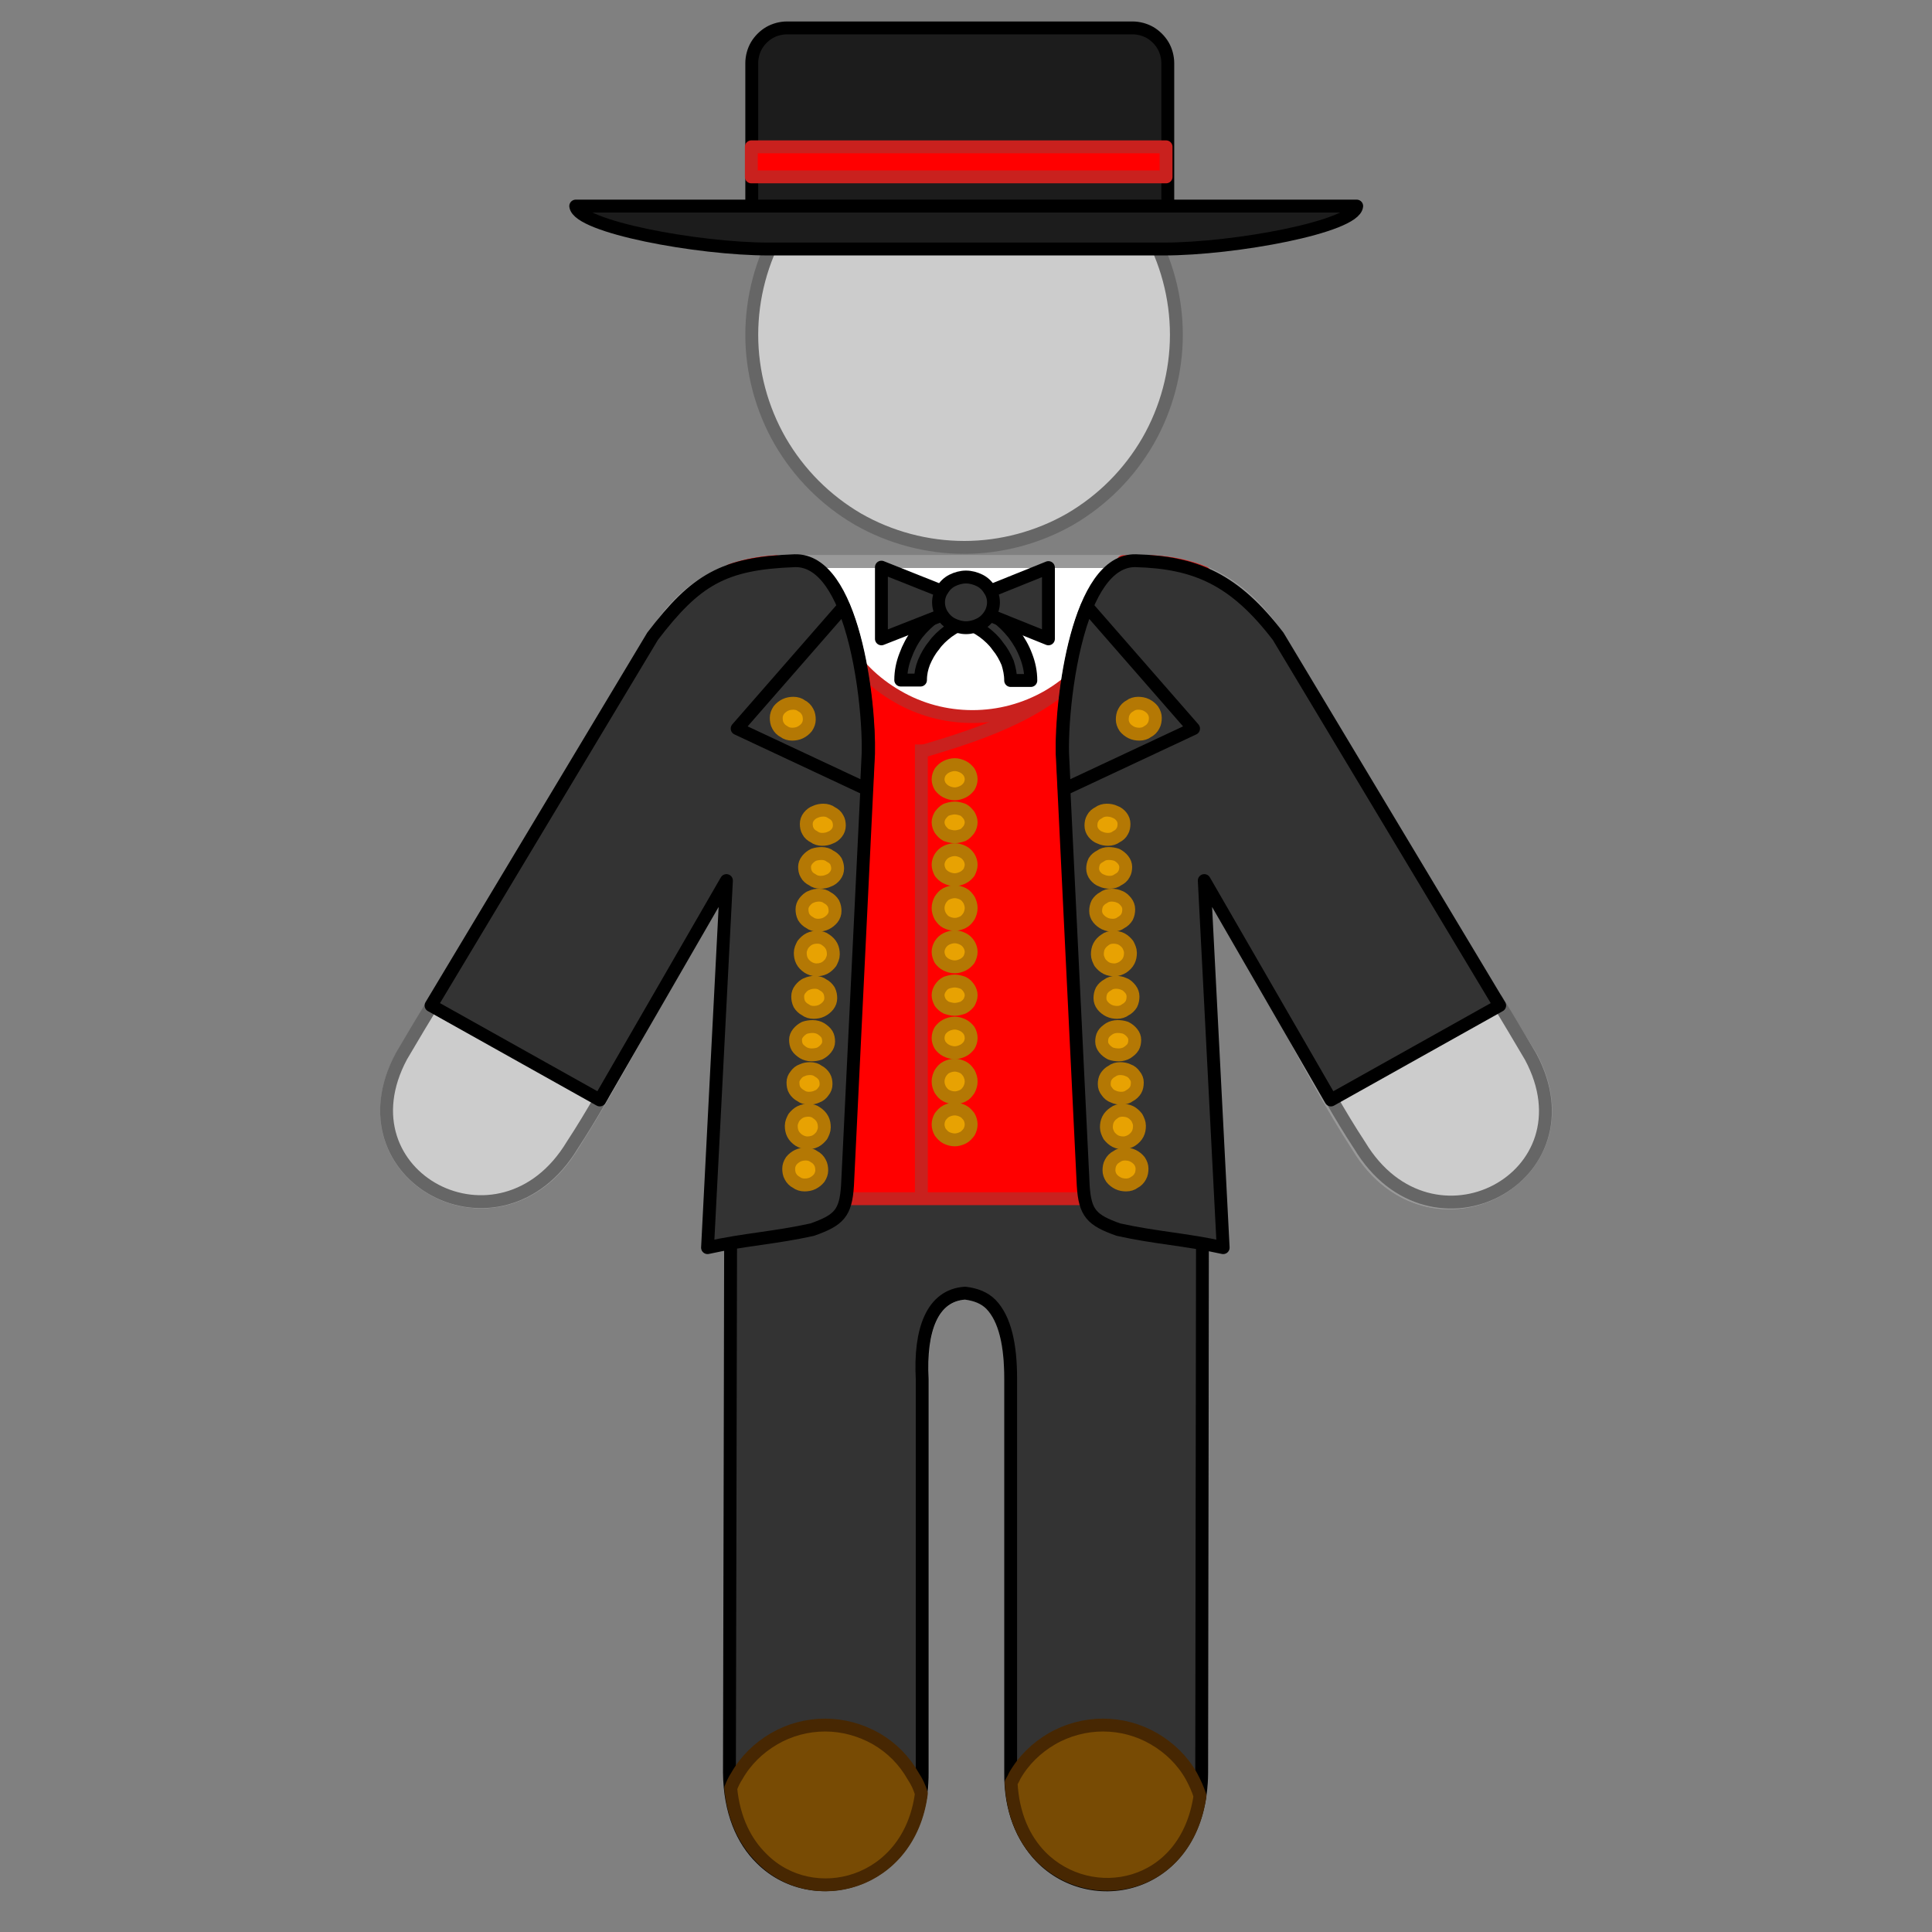 <?xml version="1.0" encoding="UTF-8"?>
<!DOCTYPE svg PUBLIC "-//W3C//DTD SVG 1.1//EN" "http://www.w3.org/Graphics/SVG/1.1/DTD/svg11.dtd">
<svg version="1.2" width="45mm" height="45mm" viewBox="0 0 4500 4500" preserveAspectRatio="xMidYMid" fill-rule="evenodd" stroke-width="28.222" stroke-linejoin="round" xmlns="http://www.w3.org/2000/svg" xmlns:ooo="http://xml.openoffice.org/svg/export" xmlns:xlink="http://www.w3.org/1999/xlink" xmlns:presentation="http://sun.com/xmlns/staroffice/presentation" xmlns:smil="http://www.w3.org/2001/SMIL20/" xmlns:anim="urn:oasis:names:tc:opendocument:xmlns:animation:1.0" xml:space="preserve">
 <rect x="0" y="0" width="4500" height="4500" fill="#808080" stroke="none"/>
 <defs class="ClipPathGroup">
  <clipPath id="presentation_clip_path" clipPathUnits="userSpaceOnUse">
   <rect x="0" y="0" width="4500" height="4500"/>
  </clipPath>
  <clipPath id="presentation_clip_path_shrink" clipPathUnits="userSpaceOnUse">
   <rect x="4" y="4" width="4491" height="4491"/>
  </clipPath>
 </defs>
 <defs class="TextShapeIndex">
  <g ooo:slide="id1" ooo:id-list="id3 id4 id5 id6 id7 id8 id9 id10 id11 id12 id13 id14 id15 id16 id17 id18 id19 id20 id21 id22 id23 id24 id25 id26 id27 id28 id29 id30 id31 id32 id33 id34 id35 id36 id37 id38 id39 id40 id41 id42 id43 id44 id45 id46 id47 id48 id49 id50 id51 id52 id53 id54 id55 id56 id57 id58 id59 id60 id61 id62 id63 id64 id65 id66 id67 id68 id69 id70 id71 id72 id73 id74 id75 id76 id77"/>
 </defs>
 <defs class="EmbeddedBulletChars">
  <g id="bullet-char-template-57356" transform="scale(0,-0)">
   <path d="M 580,1141 L 1163,571 580,0 -4,571 580,1141 Z"/>
  </g>
  <g id="bullet-char-template-57354" transform="scale(0,-0)">
   <path d="M 8,1128 L 1137,1128 1137,0 8,0 8,1128 Z"/>
  </g>
  <g id="bullet-char-template-10146" transform="scale(0,-0)">
   <path d="M 174,0 L 602,739 174,1481 1456,739 174,0 Z M 1358,739 L 309,1346 659,739 1358,739 Z"/>
  </g>
  <g id="bullet-char-template-10132" transform="scale(0,-0)">
   <path d="M 2015,739 L 1276,0 717,0 1260,543 174,543 174,936 1260,936 717,1481 1274,1481 2015,739 Z"/>
  </g>
  <g id="bullet-char-template-10007" transform="scale(0,-0)">
   <path d="M 0,-2 C -7,14 -16,27 -25,37 L 356,567 C 262,823 215,952 215,954 215,979 228,992 255,992 264,992 276,990 289,987 310,991 331,999 354,1012 L 381,999 492,748 772,1049 836,1024 860,1049 C 881,1039 901,1025 922,1006 886,937 835,863 770,784 769,783 710,716 594,584 L 774,223 C 774,196 753,168 711,139 L 727,119 C 717,90 699,76 672,76 641,76 570,178 457,381 L 164,-76 C 142,-110 111,-127 72,-127 30,-127 9,-110 8,-76 1,-67 -2,-52 -2,-32 -2,-23 -1,-13 0,-2 Z"/>
  </g>
  <g id="bullet-char-template-10004" transform="scale(0,-0)">
   <path d="M 285,-33 C 182,-33 111,30 74,156 52,228 41,333 41,471 41,549 55,616 82,672 116,743 169,778 240,778 293,778 328,747 346,684 L 369,508 C 377,444 397,411 428,410 L 1163,1116 C 1174,1127 1196,1133 1229,1133 1271,1133 1292,1118 1292,1087 L 1292,965 C 1292,929 1282,901 1262,881 L 442,47 C 390,-6 338,-33 285,-33 Z"/>
  </g>
  <g id="bullet-char-template-9679" transform="scale(0,-0)">
   <path d="M 813,0 C 632,0 489,54 383,161 276,268 223,411 223,592 223,773 276,916 383,1023 489,1130 632,1184 813,1184 992,1184 1136,1130 1245,1023 1353,916 1407,772 1407,592 1407,412 1353,268 1245,161 1136,54 992,0 813,0 Z"/>
  </g>
  <g id="bullet-char-template-8226" transform="scale(0,-0)">
   <path d="M 346,457 C 273,457 209,483 155,535 101,586 74,649 74,723 74,796 101,859 155,911 209,963 273,989 346,989 419,989 480,963 531,910 582,859 608,796 608,723 608,648 583,586 532,535 482,483 420,457 346,457 Z"/>
  </g>
  <g id="bullet-char-template-8211" transform="scale(0,-0)">
   <path d="M -4,459 L 1135,459 1135,606 -4,606 -4,459 Z"/>
  </g>
  <g id="bullet-char-template-61548" transform="scale(0,-0)">
   <path d="M 173,740 C 173,903 231,1043 346,1159 462,1274 601,1332 765,1332 928,1332 1067,1274 1183,1159 1299,1043 1357,903 1357,740 1357,577 1299,437 1183,322 1067,206 928,148 765,148 601,148 462,206 346,322 231,437 173,577 173,740 Z"/>
  </g>
 </defs>
 <g>
  <g id="id2" class="Master_Slide">
   <g id="bg-id2" class="Background"/>
   <g id="bo-id2" class="BackgroundObjects"/>
  </g>
 </g>
 <g class="SlideGroup">
  <g>
   <g id="container-id1">
    <g id="id1" class="Slide" clip-path="url(#presentation_clip_path)">
     <g class="Page">
      <g class="Group">
       <g class="com.sun.star.drawing.CustomShape">
        <g id="id3">
         <rect class="BoundingBox" stroke="none" fill="none" x="-2367" y="672" width="941" height="627"/>
         <path fill="rgb(51,51,51)" stroke="none" d="M -1897,1283 L -2352,1283 -2352,687 -1442,687 -1442,1283 -1897,1283 Z"/>
         <path fill="none" stroke="rgb(51,51,51)" stroke-width="30" stroke-linejoin="round" d="M -1897,1283 L -2352,1283 -2352,687 -1442,687 -1442,1283 -1897,1283 Z"/>
        </g>
       </g>
       <g class="com.sun.star.drawing.CustomShape">
        <g id="id4">
         <rect class="BoundingBox" stroke="none" fill="none" x="-2379" y="288" width="1011" height="1010"/>
         <path fill="rgb(204,204,204)" stroke="none" d="M -1385,793 C -1385,878 -1408,963 -1451,1037 -1494,1112 -1555,1173 -1630,1216 -1704,1259 -1789,1282 -1874,1282 -1960,1282 -2045,1259 -2119,1216 -2194,1173 -2255,1112 -2298,1037 -2341,963 -2364,878 -2364,793 -2364,707 -2341,622 -2298,548 -2255,473 -2194,412 -2119,369 -2045,326 -1960,303 -1875,303 -1789,303 -1704,326 -1630,369 -1555,412 -1494,473 -1451,548 -1408,622 -1385,707 -1385,792 L -1385,793 Z"/>
         <path fill="none" stroke="rgb(153,153,153)" stroke-width="30" stroke-linejoin="round" d="M -1385,793 C -1385,878 -1408,963 -1451,1037 -1494,1112 -1555,1173 -1630,1216 -1704,1259 -1789,1282 -1874,1282 -1960,1282 -2045,1259 -2119,1216 -2194,1173 -2255,1112 -2298,1037 -2341,963 -2364,878 -2364,793 -2364,707 -2341,622 -2298,548 -2255,473 -2194,412 -2119,369 -2045,326 -1960,303 -1875,303 -1789,303 -1704,326 -1630,369 -1555,412 -1494,473 -1451,548 -1408,622 -1385,707 -1385,792 L -1385,793 Z"/>
        </g>
       </g>
       <g class="com.sun.star.drawing.ClosedBezierShape">
        <g id="id5">
         <rect class="BoundingBox" stroke="none" fill="none" x="-3222" y="1303" width="2706" height="3092"/>
         <path fill="rgb(255,255,255)" stroke="none" d="M -1440,1318 C -1311,1324 -1224,1386 -1156,1484 -961,1814 -767,2138 -566,2463 -417,2742 -798,2942 -964,2668 -1079,2490 -1210,2215 -1322,2037 L -1326,4120 C -1328,4474 -1772,4456 -1766,4120 L -1766,3209 C -1766,3096 -1793,3016 -1872,3011 -1948,3016 -1977,3096 -1971,3209 L -1971,4120 C -1969,4456 -2413,4474 -2415,4120 L -2411,2037 C -2527,2215 -2664,2491 -2778,2669 -2944,2943 -3322,2742 -3173,2463 -2978,2138 -2783,1814 -2585,1484 -2523,1386 -2432,1324 -2307,1318 L -1872,1318 -1869,1318 -1440,1318 Z"/>
         <path fill="none" stroke="rgb(153,153,153)" stroke-width="30" stroke-linejoin="round" d="M -1440,1318 C -1311,1324 -1224,1386 -1156,1484 -961,1814 -767,2138 -566,2463 -417,2742 -798,2942 -964,2668 -1079,2490 -1210,2215 -1322,2037 L -1326,4120 C -1328,4474 -1772,4456 -1766,4120 L -1766,3209 C -1766,3096 -1793,3016 -1872,3011 -1948,3016 -1977,3096 -1971,3209 L -1971,4120 C -1969,4456 -2413,4474 -2415,4120 L -2411,2037 C -2527,2215 -2664,2491 -2778,2669 -2944,2943 -3322,2742 -3173,2463 -2978,2138 -2783,1814 -2585,1484 -2523,1386 -2432,1324 -2307,1318 L -1872,1318 -1869,1318 -1440,1318 Z"/>
        </g>
       </g>
       <g class="com.sun.star.drawing.ClosedBezierShape">
        <g id="id6">
         <rect class="BoundingBox" stroke="none" fill="none" x="-3229" y="2043" width="691" height="774"/>
         <path fill="rgb(204,204,204)" stroke="none" d="M -2554,2277 C -2577,2318 -2753,2634 -2782,2671 -2948,2945 -3329,2742 -3180,2463 -3154,2419 -2956,2102 -2930,2059 L -2554,2277 Z"/>
         <path fill="none" stroke="rgb(102,102,102)" stroke-width="30" stroke-linejoin="round" d="M -2554,2277 C -2577,2318 -2753,2634 -2782,2671 -2948,2945 -3329,2742 -3180,2463 -3154,2419 -2956,2102 -2930,2059 L -2554,2277 Z"/>
        </g>
       </g>
       <g class="Group">
        <g class="com.sun.star.drawing.ClosedBezierShape">
         <g id="id7">
          <rect class="BoundingBox" stroke="none" fill="none" x="-1828" y="81" width="705" height="738"/>
          <path fill="rgb(51,51,51)" stroke="none" d="M -1431,803 C -1274,726 -1228,598 -1151,469 -1127,428 -1144,387 -1180,360 -1292,280 -1405,200 -1517,120 -1592,82 -1677,92 -1735,130 -1760,153 -1787,178 -1813,201 -1686,402 -1559,603 -1431,803 Z"/>
          <path fill="none" stroke="rgb(0,0,0)" stroke-width="30" stroke-linejoin="round" d="M -1431,803 C -1274,726 -1228,598 -1151,469 -1127,428 -1144,387 -1180,360 -1292,280 -1405,200 -1517,120 -1592,82 -1677,92 -1735,130 -1760,153 -1787,178 -1813,201 -1686,402 -1559,603 -1431,803 Z"/>
         </g>
        </g>
        <g class="com.sun.star.drawing.ClosedBezierShape">
         <g id="id8">
          <rect class="BoundingBox" stroke="none" fill="none" x="-2615" y="81" width="705" height="738"/>
          <path fill="rgb(51,51,51)" stroke="none" d="M -2309,803 C -2466,726 -2512,598 -2589,469 -2613,428 -2596,387 -2560,360 -2448,280 -2335,200 -2223,120 -2148,82 -2063,92 -2006,130 -1980,153 -1953,178 -1927,201 -2054,402 -2182,603 -2309,803 Z"/>
          <path fill="none" stroke="rgb(0,0,0)" stroke-width="30" stroke-linejoin="round" d="M -2309,803 C -2466,726 -2512,598 -2589,469 -2613,428 -2596,387 -2560,360 -2448,280 -2335,200 -2223,120 -2148,82 -2063,92 -2006,130 -1980,153 -1953,178 -1927,201 -2054,402 -2182,603 -2309,803 Z"/>
         </g>
        </g>
        <g class="com.sun.star.drawing.ClosedBezierShape">
         <g id="id9">
          <rect class="BoundingBox" stroke="none" fill="none" x="-2429" y="166" width="1118" height="1135"/>
          <path fill="rgb(51,51,51)" stroke="none" d="M -1624,540 C -1683,403 -1771,353 -1870,349 -1969,353 -2057,403 -2116,540 -2198,784 -2258,1019 -2266,1285 L -2409,1285 C -2449,754 -2202,195 -1872,181 -1871,181 -1871,181 -1870,181 L -1869,181 C -1539,195 -1291,754 -1332,1285 L -1474,1285 C -1483,1019 -1542,784 -1624,540 Z"/>
          <path fill="none" stroke="rgb(0,0,0)" stroke-width="30" stroke-linejoin="round" d="M -1624,540 C -1683,403 -1771,353 -1870,349 -1969,353 -2057,403 -2116,540 -2198,784 -2258,1019 -2266,1285 L -2409,1285 C -2449,754 -2202,195 -1872,181 L -1870,181 -1869,181 C -1539,195 -1291,754 -1332,1285 L -1474,1285 C -1483,1019 -1542,784 -1624,540 Z"/>
         </g>
        </g>
       </g>
       <g class="com.sun.star.drawing.CustomShape">
        <g id="id10">
         <rect class="BoundingBox" stroke="none" fill="none" x="-2427" y="1630" width="1121" height="792"/>
         <path fill="rgb(51,51,51)" stroke="none" d="M -1867,2406 L -2412,2406 -2412,1645 -1322,1645 -1322,2406 -1867,2406 Z"/>
         <path fill="none" stroke="rgb(0,0,0)" stroke-width="30" stroke-linejoin="round" d="M -1867,2406 L -2412,2406 -2412,1645 -1322,1645 -1322,2406 -1867,2406 Z"/>
        </g>
       </g>
       <g class="com.sun.star.drawing.ClosedBezierShape">
        <g id="id11">
         <rect class="BoundingBox" stroke="none" fill="none" x="-2821" y="2389" width="1892" height="1545"/>
         <path fill="rgb(255,0,0)" stroke="none" d="M -2410,2405 L -1321,2405 -945,3682 -947,3682 C -951,3723 -994,3761 -1071,3797 -1152,3833 -1270,3864 -1411,3886 -1552,3907 -1713,3918 -1876,3918 -2039,3918 -2200,3907 -2341,3886 -2482,3864 -2600,3833 -2681,3797 -2758,3761 -2801,3723 -2806,3682 L -2804,3682 -2410,2405 Z"/>
         <path fill="none" stroke="rgb(201,33,30)" stroke-width="30" stroke-linejoin="round" d="M -2410,2405 L -1321,2405 -945,3682 -947,3682 C -951,3723 -994,3761 -1071,3797 -1152,3833 -1270,3864 -1411,3886 -1552,3907 -1713,3918 -1876,3918 -2039,3918 -2200,3907 -2341,3886 -2482,3864 -2600,3833 -2681,3797 -2758,3761 -2801,3723 -2806,3682 L -2804,3682 -2410,2405 Z"/>
        </g>
       </g>
       <g class="com.sun.star.drawing.ClosedBezierShape">
        <g id="id12">
         <rect class="BoundingBox" stroke="none" fill="none" x="-2902" y="1956" width="416" height="267"/>
         <path fill="rgb(255,0,0)" stroke="none" d="M -2502,2189 C -2506,2195 -2509,2200 -2512,2206 L -2887,1988 C -2884,1982 -2880,1977 -2877,1971 L -2502,2189 Z"/>
         <path fill="none" stroke="rgb(201,33,30)" stroke-width="30" stroke-linejoin="round" d="M -2502,2189 C -2506,2195 -2509,2200 -2512,2206 L -2887,1988 C -2884,1982 -2880,1977 -2877,1971 L -2502,2189 Z"/>
        </g>
       </g>
       <g class="com.sun.star.drawing.ClosedBezierShape">
        <g id="id13">
         <rect class="BoundingBox" stroke="none" fill="none" x="-1194" y="2058" width="691" height="773"/>
         <path fill="rgb(204,204,204)" stroke="none" d="M -1179,2291 C -1156,2332 -980,2648 -951,2685 -785,2959 -404,2756 -553,2477 -579,2433 -777,2116 -803,2073 L -1179,2291 Z"/>
         <path fill="none" stroke="rgb(102,102,102)" stroke-width="30" stroke-linejoin="round" d="M -1179,2291 C -1156,2332 -980,2648 -951,2685 -785,2959 -404,2756 -553,2477 -579,2433 -777,2116 -803,2073 L -1179,2291 Z"/>
        </g>
       </g>
       <g class="com.sun.star.drawing.ClosedBezierShape">
        <g id="id14">
         <rect class="BoundingBox" stroke="none" fill="none" x="-1246" y="1970" width="416" height="266"/>
         <path fill="rgb(255,0,0)" stroke="none" d="M -1231,2203 C -1228,2209 -1224,2214 -1221,2220 L -846,2002 C -850,1996 -853,1991 -857,1985 L -1231,2203 Z"/>
         <path fill="none" stroke="rgb(201,33,30)" stroke-width="30" stroke-linejoin="round" d="M -1231,2203 C -1228,2209 -1224,2214 -1221,2220 L -846,2002 C -850,1996 -853,1991 -857,1985 L -1231,2203 Z"/>
        </g>
       </g>
       <g class="com.sun.star.drawing.ClosedBezierShape">
        <g id="id15">
         <rect class="BoundingBox" stroke="none" fill="none" x="-2747" y="3404" width="1750" height="210"/>
         <path fill="rgb(51,51,51)" stroke="none" d="M -1064,3475 L -1064,3476 C -1105,3494 -1156,3511 -1214,3527 -1272,3542 -1337,3555 -1408,3566 -1550,3587 -1712,3598 -1875,3598 -2039,3598 -2201,3587 -2343,3566 -2414,3555 -2479,3542 -2537,3527 -2595,3511 -2645,3494 -2687,3476 -2687,3475 -2687,3475 -2687,3475 -2703,3468 -2718,3460 -2732,3452 L -2723,3423 C -2709,3431 -2692,3440 -2674,3448 -2634,3466 -2585,3483 -2529,3498 -2472,3512 -2408,3525 -2338,3536 -2198,3557 -2038,3568 -1875,3568 -1713,3568 -1553,3557 -1413,3536 -1343,3525 -1278,3512 -1222,3498 -1165,3483 -1116,3466 -1077,3448 -1058,3440 -1041,3431 -1027,3422 -1025,3421 -1024,3420 -1022,3419 L -1013,3449 C -1028,3458 -1045,3467 -1064,3475 Z"/>
         <path fill="none" stroke="rgb(0,0,0)" stroke-width="30" stroke-linejoin="round" d="M -1064,3475 L -1064,3476 C -1105,3494 -1156,3511 -1214,3527 -1272,3542 -1337,3555 -1408,3566 -1550,3587 -1712,3598 -1875,3598 -2039,3598 -2201,3587 -2343,3566 -2414,3555 -2479,3542 -2537,3527 -2595,3511 -2645,3494 -2687,3476 L -2687,3475 C -2703,3468 -2718,3460 -2732,3452 L -2723,3423 C -2709,3431 -2692,3440 -2674,3448 -2634,3466 -2585,3483 -2529,3498 -2472,3512 -2408,3525 -2338,3536 -2198,3557 -2038,3568 -1875,3568 -1713,3568 -1553,3557 -1413,3536 -1343,3525 -1278,3512 -1222,3498 -1165,3483 -1116,3466 -1077,3448 -1058,3440 -1041,3431 -1027,3422 -1025,3421 -1024,3420 -1022,3419 L -1013,3449 C -1028,3458 -1045,3467 -1064,3475 Z"/>
        </g>
       </g>
       <g class="com.sun.star.drawing.ClosedBezierShape">
        <g id="id16">
         <rect class="BoundingBox" stroke="none" fill="none" x="-2777" y="3503" width="1810" height="231"/>
         <path fill="rgb(51,51,51)" stroke="none" d="M -1010,3567 C -1025,3577 -1043,3586 -1063,3595 -1104,3614 -1154,3631 -1213,3646 -1270,3662 -1336,3675 -1407,3686 -1548,3707 -1710,3718 -1874,3718 -2038,3718 -2199,3707 -2341,3686 -2412,3675 -2477,3662 -2535,3646 -2593,3631 -2644,3614 -2685,3595 -2705,3586 -2723,3577 -2738,3567 -2747,3562 -2755,3557 -2762,3551 L -2753,3520 C -2744,3528 -2734,3535 -2722,3542 -2708,3551 -2691,3559 -2673,3568 -2633,3586 -2584,3603 -2528,3617 -2471,3632 -2407,3645 -2337,3656 -2196,3677 -2036,3688 -1874,3688 -1712,3688 -1551,3677 -1411,3656 -1341,3645 -1277,3632 -1220,3617 -1164,3603 -1115,3586 -1075,3568 -1056,3559 -1040,3551 -1025,3542 -1013,3534 -1002,3526 -993,3518 L -983,3549 C -991,3555 -1000,3561 -1010,3567 Z"/>
         <path fill="none" stroke="rgb(0,0,0)" stroke-width="30" stroke-linejoin="round" d="M -1010,3567 C -1025,3577 -1043,3586 -1063,3595 -1104,3614 -1154,3631 -1213,3646 -1270,3662 -1336,3675 -1407,3686 -1548,3707 -1710,3718 -1874,3718 -2038,3718 -2199,3707 -2341,3686 -2412,3675 -2477,3662 -2535,3646 -2593,3631 -2644,3614 -2685,3595 -2705,3586 -2723,3577 -2738,3567 -2747,3562 -2755,3557 -2762,3551 L -2753,3520 C -2744,3528 -2734,3535 -2722,3542 -2708,3551 -2691,3559 -2673,3568 -2633,3586 -2584,3603 -2528,3617 -2471,3632 -2407,3645 -2337,3656 -2196,3677 -2036,3688 -1874,3688 -1712,3688 -1551,3677 -1411,3656 -1341,3645 -1277,3632 -1220,3617 -1164,3603 -1115,3586 -1075,3568 -1056,3559 -1040,3551 -1025,3542 -1013,3534 -1002,3526 -993,3518 L -983,3549 C -991,3555 -1000,3561 -1010,3567 Z"/>
        </g>
       </g>
       <g class="com.sun.star.drawing.ClosedBezierShape">
        <g id="id17">
         <rect class="BoundingBox" stroke="none" fill="none" x="-2550" y="2391" width="1328" height="1418"/>
         <path fill="rgb(51,51,51)" stroke="none" d="M -2404,2406 L -1321,2406 -1238,3577 -1239,3577 C -1242,3614 -1272,3649 -1326,3682 -1382,3715 -1465,3743 -1563,3763 -1661,3783 -1773,3793 -1887,3793 -2000,3793 -2113,3783 -2211,3763 -2309,3743 -2391,3715 -2448,3682 -2502,3649 -2532,3614 -2535,3577 L -2534,3577 -2404,2406 Z"/>
         <path fill="none" stroke="rgb(0,0,0)" stroke-width="30" stroke-linejoin="round" d="M -2404,2406 L -1321,2406 -1238,3577 -1239,3577 C -1242,3614 -1272,3649 -1326,3682 -1382,3715 -1465,3743 -1563,3763 -1661,3783 -1773,3793 -1887,3793 -2000,3793 -2113,3783 -2211,3763 -2309,3743 -2391,3715 -2448,3682 -2502,3649 -2532,3614 -2535,3577 L -2534,3577 -2404,2406 Z"/>
        </g>
       </g>
       <g class="com.sun.star.drawing.ClosedBezierShape">
        <g id="id18">
         <rect class="BoundingBox" stroke="none" fill="none" x="-1779" y="3995" width="468" height="400"/>
         <path fill="rgb(51,51,51)" stroke="none" d="M -1750,4128 C -1729,4092 -1699,4062 -1664,4042 -1628,4021 -1587,4010 -1546,4010 -1504,4010 -1464,4021 -1428,4042 -1392,4062 -1362,4092 -1342,4128 -1336,4137 -1331,4147 -1327,4158 -1358,4460 -1739,4445 -1764,4157 -1760,4147 -1755,4137 -1750,4128 Z"/>
         <path fill="none" stroke="rgb(0,0,0)" stroke-width="30" stroke-linejoin="round" d="M -1750,4128 C -1729,4092 -1699,4062 -1664,4042 -1628,4021 -1587,4010 -1546,4010 -1504,4010 -1464,4021 -1428,4042 -1392,4062 -1362,4092 -1342,4128 -1336,4137 -1331,4147 -1327,4158 -1358,4460 -1739,4445 -1764,4157 -1760,4147 -1755,4137 -1750,4128 Z"/>
        </g>
       </g>
       <g class="com.sun.star.drawing.ClosedBezierShape">
        <g id="id19">
         <rect class="BoundingBox" stroke="none" fill="none" x="-2426" y="3994" width="471" height="401"/>
         <path fill="rgb(51,51,51)" stroke="none" d="M -2392,4127 C -2371,4091 -2341,4061 -2306,4041 -2270,4020 -2229,4009 -2188,4009 -2147,4009 -2106,4020 -2070,4041 -2034,4061 -2005,4091 -1984,4127 -1979,4135 -1975,4143 -1972,4151 -1995,4441 -2372,4461 -2411,4169 -2406,4154 -2400,4140 -2392,4127 Z"/>
         <path fill="none" stroke="rgb(0,0,0)" stroke-width="30" stroke-linejoin="round" d="M -2392,4127 C -2371,4091 -2341,4061 -2306,4041 -2270,4020 -2229,4009 -2188,4009 -2147,4009 -2106,4020 -2070,4041 -2034,4061 -2005,4091 -1984,4127 -1979,4135 -1975,4143 -1972,4151 -1995,4441 -2372,4461 -2411,4169 -2406,4154 -2400,4140 -2392,4127 Z"/>
        </g>
       </g>
       <g class="com.sun.star.drawing.ClosedBezierShape">
        <g id="id20">
         <rect class="BoundingBox" stroke="none" fill="none" x="-2482" y="1302" width="1226" height="689"/>
         <path fill="rgb(255,255,255)" stroke="none" d="M -1272,1448 C -1272,1540 -1300,1631 -1352,1711 -1404,1791 -1480,1858 -1571,1904 -1662,1951 -1765,1975 -1869,1975 -1974,1975 -2077,1951 -2168,1904 -2259,1858 -2335,1791 -2387,1711 -2439,1631 -2467,1540 -2467,1448 -2467,1418 -2464,1389 -2459,1361 -2415,1336 -2364,1321 -2306,1318 L -1871,1318 -1868,1318 -1439,1318 C -1377,1321 -1325,1337 -1280,1363 -1275,1391 -1272,1419 -1272,1448 Z"/>
         <path fill="none" stroke="rgb(153,153,153)" stroke-width="30" stroke-linejoin="round" d="M -1272,1448 C -1272,1540 -1300,1631 -1352,1711 -1404,1791 -1480,1858 -1571,1904 -1662,1951 -1765,1975 -1869,1975 -1974,1975 -2077,1951 -2168,1904 -2259,1858 -2335,1791 -2387,1711 -2439,1631 -2467,1540 -2467,1448 -2467,1418 -2464,1389 -2459,1361 -2415,1336 -2364,1321 -2306,1318 L -1871,1318 -1868,1318 -1439,1318 C -1377,1321 -1325,1337 -1280,1363 -1275,1391 -1272,1419 -1272,1448 Z"/>
        </g>
       </g>
       <g class="com.sun.star.drawing.ClosedBezierShape">
        <g id="id21">
         <rect class="BoundingBox" stroke="none" fill="none" x="-1911" y="1401" width="180" height="208"/>
         <path fill="rgb(255,0,0)" stroke="none" d="M -1770,1593 L -1793,1593 C -1793,1580 -1796,1566 -1801,1553 -1806,1539 -1813,1526 -1822,1514 -1832,1502 -1843,1491 -1856,1482 -1868,1472 -1882,1465 -1896,1459 L -1888,1438 -1880,1416 C -1861,1423 -1844,1433 -1828,1445 -1812,1456 -1798,1471 -1786,1486 -1774,1502 -1764,1519 -1757,1537 -1750,1555 -1747,1574 -1747,1593 L -1770,1593 Z"/>
         <path fill="none" stroke="rgb(201,33,30)" stroke-width="30" stroke-linejoin="round" d="M -1770,1593 L -1793,1593 C -1793,1580 -1796,1566 -1801,1553 -1806,1539 -1813,1526 -1822,1514 -1832,1502 -1843,1491 -1856,1482 -1868,1472 -1882,1465 -1896,1459 L -1888,1438 -1880,1416 C -1861,1423 -1844,1433 -1828,1445 -1812,1456 -1798,1471 -1786,1486 -1774,1502 -1764,1519 -1757,1537 -1750,1555 -1747,1574 -1747,1593 L -1770,1593 Z"/>
        </g>
       </g>
       <g class="com.sun.star.drawing.CustomShape">
        <g id="id22">
         <rect class="BoundingBox" stroke="none" fill="none" x="-1927" y="1315" width="237" height="201"/>
         <path fill="rgb(255,0,0)" stroke="none" d="M -1912,1416 L -1706,1331 -1706,1500 -1912,1416 Z"/>
         <path fill="none" stroke="rgb(201,33,30)" stroke-width="30" stroke-linejoin="round" d="M -1912,1416 L -1706,1331 -1706,1500 -1912,1416 Z"/>
        </g>
       </g>
       <g class="com.sun.star.drawing.ClosedBezierShape">
        <g id="id23">
         <rect class="BoundingBox" stroke="none" fill="none" x="-2062" y="1400" width="180" height="208"/>
         <path fill="rgb(255,0,0)" stroke="none" d="M -2024,1592 L -2047,1592 C -2047,1573 -2043,1554 -2036,1536 -2030,1518 -2020,1501 -2008,1485 -1996,1470 -1982,1455 -1966,1444 -1950,1432 -1932,1422 -1914,1415 L -1906,1437 -1898,1458 C -1912,1464 -1926,1471 -1938,1481 -1951,1490 -1962,1501 -1971,1513 -1980,1525 -1988,1538 -1993,1552 -1998,1565 -2001,1579 -2001,1592 L -2024,1592 Z"/>
         <path fill="none" stroke="rgb(201,33,30)" stroke-width="30" stroke-linejoin="round" d="M -2024,1592 L -2047,1592 C -2047,1573 -2043,1554 -2036,1536 -2030,1518 -2020,1501 -2008,1485 -1996,1470 -1982,1455 -1966,1444 -1950,1432 -1932,1422 -1914,1415 L -1906,1437 -1898,1458 C -1912,1464 -1926,1471 -1938,1481 -1951,1490 -1962,1501 -1971,1513 -1980,1525 -1988,1538 -1993,1552 -1998,1565 -2001,1579 -2001,1592 L -2024,1592 Z"/>
        </g>
       </g>
       <g class="com.sun.star.drawing.CustomShape">
        <g id="id24">
         <rect class="BoundingBox" stroke="none" fill="none" x="-2107" y="1314" width="237" height="201"/>
         <path fill="rgb(255,0,0)" stroke="none" d="M -1886,1415 L -2092,1330 -2092,1499 -1886,1415 Z"/>
         <path fill="none" stroke="rgb(201,33,30)" stroke-width="30" stroke-linejoin="round" d="M -1886,1415 L -2092,1330 -2092,1499 -1886,1415 Z"/>
        </g>
       </g>
       <g class="com.sun.star.drawing.CustomShape">
        <g id="id25">
         <rect class="BoundingBox" stroke="none" fill="none" x="-1972" y="1338" width="153" height="153"/>
         <path fill="rgb(255,0,0)" stroke="none" d="M -1835,1414 C -1835,1425 -1838,1435 -1843,1445 -1848,1454 -1856,1461 -1865,1467 -1874,1472 -1885,1475 -1896,1475 -1906,1475 -1917,1472 -1926,1467 -1935,1461 -1943,1454 -1948,1445 -1953,1435 -1956,1425 -1956,1414 -1956,1403 -1953,1393 -1948,1384 -1943,1374 -1935,1367 -1926,1361 -1917,1356 -1906,1353 -1896,1353 -1885,1353 -1874,1356 -1865,1361 -1856,1367 -1848,1374 -1843,1384 -1838,1393 -1835,1403 -1835,1414 L -1835,1414 Z"/>
         <path fill="none" stroke="rgb(201,33,30)" stroke-width="30" stroke-linejoin="round" d="M -1835,1414 C -1835,1425 -1838,1435 -1843,1445 -1848,1454 -1856,1461 -1865,1467 -1874,1472 -1885,1475 -1896,1475 -1906,1475 -1917,1472 -1926,1467 -1935,1461 -1943,1454 -1948,1445 -1953,1435 -1956,1425 -1956,1414 -1956,1403 -1953,1393 -1948,1384 -1943,1374 -1935,1367 -1926,1361 -1917,1356 -1906,1353 -1896,1353 -1885,1353 -1874,1356 -1865,1361 -1856,1367 -1848,1374 -1843,1384 -1838,1393 -1835,1403 -1835,1414 Z"/>
        </g>
       </g>
      </g>
      <g class="com.sun.star.drawing.CustomShape">
       <g id="id26">
        <rect class="BoundingBox" stroke="none" fill="none" x="1736" y="269" width="1020" height="1022"/>
        <path fill="rgb(204,204,204)" stroke="none" d="M 2740,780 C 2740,866 2717,952 2674,1027 2630,1103 2568,1165 2493,1209 2418,1252 2332,1275 2246,1275 2159,1275 2073,1252 1998,1209 1923,1165 1861,1103 1817,1027 1774,952 1751,866 1751,780 1751,693 1774,607 1817,532 1861,456 1923,394 1998,350 2073,307 2159,284 2245,284 2332,284 2418,307 2493,350 2568,394 2630,456 2674,532 2717,607 2740,693 2740,779 L 2740,780 Z"/>
        <path fill="none" stroke="rgb(102,102,102)" stroke-width="30" stroke-linejoin="round" d="M 2740,780 C 2740,866 2717,952 2674,1027 2630,1103 2568,1165 2493,1209 2418,1252 2332,1275 2246,1275 2159,1275 2073,1252 1998,1209 1923,1165 1861,1103 1817,1027 1774,952 1751,866 1751,780 1751,693 1774,607 1817,532 1861,456 1923,394 1998,350 2073,307 2159,284 2245,284 2332,284 2418,307 2493,350 2568,394 2630,456 2674,532 2717,607 2740,693 2740,779 L 2740,780 Z"/>
       </g>
      </g>
      <g class="com.sun.star.drawing.ClosedBezierShape">
       <g id="id27">
        <rect class="BoundingBox" stroke="none" fill="none" x="885" y="1293" width="2730" height="3113"/>
        <path fill="rgb(255,255,255)" stroke="none" d="M 2683,1308 C 2813,1314 2901,1376 2970,1475 3167,1808 3363,2134 3565,2461 3716,2742 3330,2947 3163,2671 3046,2492 2915,2211 2802,2032 L 2798,4129 C 2796,4485 2348,4467 2354,4129 L 2354,3212 C 2354,3098 2327,3017 2248,3012 2171,3017 2141,3098 2148,3212 L 2148,4129 C 2150,4467 1702,4485 1700,4129 L 1703,2032 C 1586,2211 1448,2489 1333,2668 1166,2944 784,2742 935,2461 1131,2134 1328,1808 1528,1475 1590,1376 1682,1314 1808,1308 L 2248,1308 2250,1308 2683,1308 Z"/>
        <path fill="none" stroke="rgb(153,153,153)" stroke-width="30" stroke-linejoin="round" d="M 2683,1308 C 2813,1314 2901,1376 2970,1475 3167,1808 3363,2134 3565,2461 3716,2742 3330,2947 3163,2671 3046,2492 2915,2211 2802,2032 L 2798,4129 C 2796,4485 2348,4467 2354,4129 L 2354,3212 C 2354,3098 2327,3017 2248,3012 2171,3017 2141,3098 2148,3212 L 2148,4129 C 2150,4467 1702,4485 1700,4129 L 1703,2032 C 1586,2211 1448,2489 1333,2668 1166,2944 784,2742 935,2461 1131,2134 1328,1808 1528,1475 1590,1376 1682,1314 1808,1308 L 2248,1308 2250,1308 2683,1308 Z"/>
       </g>
      </g>
      <g class="com.sun.star.drawing.ClosedBezierShape">
       <g id="id28">
        <rect class="BoundingBox" stroke="none" fill="none" x="886" y="1293" width="2730" height="3113"/>
        <path fill="rgb(255,255,255)" stroke="none" d="M 2684,1308 C 2814,1314 2902,1376 2971,1475 3168,1808 3364,2134 3566,2461 3717,2742 3331,2947 3164,2671 3047,2492 2916,2211 2803,2032 L 2799,4129 C 2797,4485 2349,4467 2355,4129 L 2355,3212 C 2355,3098 2328,3017 2249,3012 2172,3017 2142,3098 2149,3212 L 2149,4129 C 2151,4467 1703,4485 1701,4129 L 1704,2032 C 1587,2211 1449,2489 1334,2668 1167,2944 785,2742 936,2461 1132,2134 1329,1808 1529,1475 1591,1376 1683,1314 1809,1308 L 2249,1308 2251,1308 2684,1308 Z"/>
        <path fill="none" stroke="rgb(153,153,153)" stroke-width="30" stroke-linejoin="round" d="M 2684,1308 C 2814,1314 2902,1376 2971,1475 3168,1808 3364,2134 3566,2461 3717,2742 3331,2947 3164,2671 3047,2492 2916,2211 2803,2032 L 2799,4129 C 2797,4485 2349,4467 2355,4129 L 2355,3212 C 2355,3098 2328,3017 2249,3012 2172,3017 2142,3098 2149,3212 L 2149,4129 C 2151,4467 1703,4485 1701,4129 L 1704,2032 C 1587,2211 1449,2489 1334,2668 1167,2944 785,2742 936,2461 1132,2134 1329,1808 1529,1475 1591,1376 1683,1314 1809,1308 L 2249,1308 2251,1308 2684,1308 Z"/>
       </g>
      </g>
      <g class="com.sun.star.drawing.ClosedBezierShape">
       <g id="id29">
        <rect class="BoundingBox" stroke="none" fill="none" x="885" y="2313" width="534" height="502"/>
        <path fill="rgb(204,204,204)" stroke="none" d="M 1403,2552 C 1379,2594 1356,2632 1333,2667 1166,2944 784,2741 935,2460 961,2416 987,2372 1014,2328 L 1403,2552 Z"/>
        <path fill="none" stroke="rgb(102,102,102)" stroke-width="30" stroke-linejoin="round" d="M 1403,2552 C 1379,2594 1356,2632 1333,2667 1166,2944 784,2741 935,2460 961,2416 987,2372 1014,2328 L 1403,2552 Z"/>
       </g>
      </g>
      <g class="com.sun.star.drawing.ClosedBezierShape">
       <g id="id30">
        <rect class="BoundingBox" stroke="none" fill="none" x="3081" y="2314" width="535" height="502"/>
        <path fill="rgb(204,204,204)" stroke="none" d="M 3097,2553 C 3121,2595 3144,2633 3167,2668 3334,2945 3716,2742 3565,2461 3539,2417 3513,2373 3486,2329 L 3097,2553 Z"/>
        <path fill="none" stroke="rgb(102,102,102)" stroke-width="30" stroke-linejoin="round" d="M 3097,2553 C 3121,2595 3144,2633 3167,2668 3334,2945 3716,2742 3565,2461 3539,2417 3513,2373 3486,2329 L 3097,2553 Z"/>
       </g>
      </g>
      <g class="com.sun.star.drawing.ClosedBezierShape">
       <g id="id31">
        <rect class="BoundingBox" stroke="none" fill="none" x="1683" y="2748" width="1134" height="1659"/>
        <path fill="rgb(51,51,51)" stroke="none" d="M 2801,2763 L 2799,4129 C 2797,4395 2548,4453 2424,4325 2381,4280 2353,4215 2354,4129 L 2354,3211 C 2354,3133 2341,3072 2308,3038 2293,3023 2273,3015 2248,3012 2171,3017 2142,3098 2148,3212 L 2148,4129 C 2150,4382 1900,4456 1773,4329 1729,4286 1700,4219 1699,4129 L 1702,2763 2801,2763 Z"/>
        <path fill="none" stroke="rgb(0,0,0)" stroke-width="30" stroke-linejoin="round" d="M 2801,2763 L 2799,4129 C 2797,4395 2548,4453 2424,4325 2381,4280 2353,4215 2354,4129 L 2354,3211 C 2354,3133 2341,3072 2308,3038 2293,3023 2273,3015 2248,3012 2171,3017 2142,3098 2148,3212 L 2148,4129 C 2150,4382 1900,4456 1773,4329 1729,4286 1700,4219 1699,4129 L 1702,2763 2801,2763 Z"/>
       </g>
      </g>
      <g class="com.sun.star.drawing.CustomShape">
       <g id="id32">
        <rect class="BoundingBox" stroke="none" fill="none" x="1735" y="50" width="1001" height="524"/>
        <path fill="rgb(28,28,28)" stroke="none" d="M 1832,65 L 1833,65 C 1819,65 1804,69 1792,76 1780,83 1769,94 1762,106 1755,118 1751,133 1751,147 L 1751,475 1751,475 C 1751,489 1755,504 1762,516 1769,528 1780,539 1792,546 1804,553 1819,557 1833,557 L 2638,557 2638,557 C 2652,557 2667,553 2679,546 2691,539 2702,528 2709,516 2716,504 2720,489 2720,475 L 2720,147 2720,147 2720,147 C 2720,133 2716,118 2709,106 2702,94 2691,83 2679,76 2667,69 2652,65 2638,65 L 1832,65 Z"/>
        <path fill="none" stroke="rgb(0,0,0)" stroke-width="30" stroke-linejoin="round" d="M 1832,65 L 1833,65 C 1819,65 1804,69 1792,76 1780,83 1769,94 1762,106 1755,118 1751,133 1751,147 L 1751,475 1751,475 C 1751,489 1755,504 1762,516 1769,528 1780,539 1792,546 1804,553 1819,557 1833,557 L 2638,557 2638,557 C 2652,557 2667,553 2679,546 2691,539 2702,528 2709,516 2716,504 2720,489 2720,475 L 2720,147 2720,147 2720,147 C 2720,133 2716,118 2709,106 2702,94 2691,83 2679,76 2667,69 2652,65 2638,65 L 1832,65 Z"/>
       </g>
      </g>
      <g class="com.sun.star.drawing.PolyPolygonShape">
       <g id="id33">
        <rect class="BoundingBox" stroke="none" fill="none" x="1735" y="326" width="997" height="102"/>
        <path fill="rgb(255,0,0)" stroke="none" d="M 2716,342 L 2716,412 1750,412 1750,342 2716,342 Z"/>
        <path fill="none" stroke="rgb(201,33,30)" stroke-width="30" stroke-linejoin="round" d="M 2716,342 L 2716,412 1750,412 1750,342 2716,342 Z"/>
       </g>
      </g>
      <g class="com.sun.star.drawing.ClosedBezierShape">
       <g id="id34">
        <rect class="BoundingBox" stroke="none" fill="none" x="1686" y="1293" width="1135" height="1515"/>
        <path fill="rgb(255,0,0)" stroke="none" d="M 2616,1319 C 2616,1315 2616,1312 2616,1308 L 2683,1308 C 2728,1310 2769,1319 2805,1334 L 2800,2792 1701,2792 1703,1328 C 1736,1317 1769,1310 1808,1308 1808,1308 1931,1441 1962,1494 1992,1548 2036,1591 2090,1622 2143,1653 2203,1669 2265,1669 2327,1669 2387,1653 2441,1622 2494,1591 2538,1548 2569,1494 2600,1441 2616,1380 2616,1319 Z"/>
        <path fill="none" stroke="rgb(201,33,30)" stroke-width="30" stroke-linejoin="round" d="M 2616,1319 L 2616,1308 2683,1308 C 2728,1310 2769,1319 2805,1334 L 2800,2792 1701,2792 1703,1328 C 1736,1317 1769,1310 1808,1308 1808,1308 1931,1441 1962,1494 1992,1548 2036,1591 2090,1622 2143,1653 2203,1669 2265,1669 2327,1669 2387,1653 2441,1622 2494,1591 2538,1548 2569,1494 2600,1441 2616,1380 2616,1319 Z"/>
       </g>
      </g>
      <g class="com.sun.star.drawing.LineShape">
       <g id="id35">
        <rect class="BoundingBox" stroke="none" fill="none" x="2131" y="1719" width="31" height="1082"/>
        <path fill="none" stroke="rgb(201,33,30)" stroke-width="30" stroke-linejoin="round" d="M 2146,1734 L 2146,2785"/>
       </g>
      </g>
      <g class="com.sun.star.drawing.CustomShape">
       <g id="id36">
        <rect class="BoundingBox" stroke="none" fill="none" x="2170" y="1766" width="108" height="99"/>
        <path fill="rgb(232,162,2)" stroke="none" d="M 2262,1815 C 2262,1821 2260,1827 2257,1832 2253,1837 2249,1841 2243,1844 2237,1847 2230,1849 2224,1849 2217,1849 2210,1847 2204,1844 2198,1841 2194,1837 2190,1832 2187,1827 2185,1821 2185,1815 2185,1809 2187,1803 2190,1798 2194,1793 2198,1789 2204,1786 2210,1783 2217,1781 2224,1781 2230,1781 2237,1783 2243,1786 2249,1789 2253,1793 2257,1798 2260,1803 2262,1809 2262,1815 L 2262,1815 Z"/>
        <path fill="none" stroke="rgb(180,120,4)" stroke-width="30" stroke-linejoin="round" d="M 2262,1815 C 2262,1821 2260,1827 2257,1832 2253,1837 2249,1841 2243,1844 2237,1847 2230,1849 2224,1849 2217,1849 2210,1847 2204,1844 2198,1841 2194,1837 2190,1832 2187,1827 2185,1821 2185,1815 2185,1809 2187,1803 2190,1798 2194,1793 2198,1789 2204,1786 2210,1783 2217,1781 2224,1781 2230,1781 2237,1783 2243,1786 2249,1789 2253,1793 2257,1798 2260,1803 2262,1809 2262,1815 Z"/>
       </g>
      </g>
      <g class="com.sun.star.drawing.CustomShape">
       <g id="id37">
        <rect class="BoundingBox" stroke="none" fill="none" x="2170" y="1866" width="108" height="99"/>
        <path fill="rgb(232,162,2)" stroke="none" d="M 2262,1915 C 2262,1921 2260,1927 2257,1932 2253,1937 2249,1942 2243,1945 2237,1947 2230,1949 2224,1949 2217,1949 2210,1947 2204,1945 2198,1942 2194,1937 2190,1932 2187,1927 2185,1921 2185,1915 2185,1910 2187,1904 2190,1899 2194,1894 2198,1889 2204,1886 2210,1884 2217,1882 2224,1882 2230,1882 2237,1884 2243,1886 2249,1889 2253,1894 2257,1899 2260,1904 2262,1910 2262,1915 L 2262,1915 Z"/>
        <path fill="none" stroke="rgb(180,120,4)" stroke-width="30" stroke-linejoin="round" d="M 2262,1915 C 2262,1921 2260,1927 2257,1932 2253,1937 2249,1942 2243,1945 2237,1947 2230,1949 2224,1949 2217,1949 2210,1947 2204,1945 2198,1942 2194,1937 2190,1932 2187,1927 2185,1921 2185,1915 2185,1910 2187,1904 2190,1899 2194,1894 2198,1889 2204,1886 2210,1884 2217,1882 2224,1882 2230,1882 2237,1884 2243,1886 2249,1889 2253,1894 2257,1899 2260,1904 2262,1910 2262,1915 Z"/>
       </g>
      </g>
      <g class="com.sun.star.drawing.CustomShape">
       <g id="id38">
        <rect class="BoundingBox" stroke="none" fill="none" x="2170" y="1964" width="108" height="101"/>
        <path fill="rgb(232,162,2)" stroke="none" d="M 2262,2014 C 2262,2020 2260,2026 2257,2032 2253,2037 2249,2041 2243,2044 2237,2047 2230,2049 2224,2049 2217,2049 2210,2047 2204,2044 2198,2041 2194,2037 2190,2032 2187,2026 2185,2020 2185,2014 2185,2008 2187,2002 2190,1997 2194,1991 2198,1987 2204,1984 2210,1981 2217,1979 2224,1979 2230,1979 2237,1981 2243,1984 2249,1987 2253,1991 2257,1997 2260,2002 2262,2008 2262,2014 L 2262,2014 Z"/>
        <path fill="none" stroke="rgb(180,120,4)" stroke-width="30" stroke-linejoin="round" d="M 2262,2014 C 2262,2020 2260,2026 2257,2032 2253,2037 2249,2041 2243,2044 2237,2047 2230,2049 2224,2049 2217,2049 2210,2047 2204,2044 2198,2041 2194,2037 2190,2032 2187,2026 2185,2020 2185,2014 2185,2008 2187,2002 2190,1997 2194,1991 2198,1987 2204,1984 2210,1981 2217,1979 2224,1979 2230,1979 2237,1981 2243,1984 2249,1987 2253,1991 2257,1997 2260,2002 2262,2008 2262,2014 Z"/>
       </g>
      </g>
      <g class="com.sun.star.drawing.CustomShape">
       <g id="id39">
        <rect class="BoundingBox" stroke="none" fill="none" x="2170" y="2062" width="108" height="107"/>
        <path fill="rgb(232,162,2)" stroke="none" d="M 2262,2115 C 2262,2122 2260,2128 2257,2134 2253,2140 2249,2145 2243,2148 2237,2151 2230,2153 2224,2153 2217,2153 2210,2151 2204,2148 2198,2145 2194,2140 2190,2134 2187,2128 2185,2122 2185,2115 2185,2108 2187,2102 2190,2096 2194,2090 2198,2085 2204,2082 2210,2079 2217,2077 2224,2077 2230,2077 2237,2079 2243,2082 2249,2085 2253,2090 2257,2096 2260,2102 2262,2108 2262,2115 L 2262,2115 Z"/>
        <path fill="none" stroke="rgb(180,120,4)" stroke-width="30" stroke-linejoin="round" d="M 2262,2115 C 2262,2122 2260,2128 2257,2134 2253,2140 2249,2145 2243,2148 2237,2151 2230,2153 2224,2153 2217,2153 2210,2151 2204,2148 2198,2145 2194,2140 2190,2134 2187,2128 2185,2122 2185,2115 2185,2108 2187,2102 2190,2096 2194,2090 2198,2085 2204,2082 2210,2079 2217,2077 2224,2077 2230,2077 2237,2079 2243,2082 2249,2085 2253,2090 2257,2096 2260,2102 2262,2108 2262,2115 Z"/>
       </g>
      </g>
      <g class="com.sun.star.drawing.CustomShape">
       <g id="id40">
        <rect class="BoundingBox" stroke="none" fill="none" x="2170" y="2167" width="108" height="101"/>
        <path fill="rgb(232,162,2)" stroke="none" d="M 2262,2217 C 2262,2223 2260,2229 2257,2235 2253,2240 2249,2244 2243,2247 2237,2250 2230,2252 2224,2252 2217,2252 2210,2250 2204,2247 2198,2244 2194,2240 2190,2235 2187,2229 2185,2223 2185,2217 2185,2211 2187,2205 2190,2200 2194,2194 2198,2190 2204,2187 2210,2184 2217,2182 2224,2182 2230,2182 2237,2184 2243,2187 2249,2190 2253,2194 2257,2200 2260,2205 2262,2211 2262,2217 L 2262,2217 Z"/>
        <path fill="none" stroke="rgb(180,120,4)" stroke-width="30" stroke-linejoin="round" d="M 2262,2217 C 2262,2223 2260,2229 2257,2235 2253,2240 2249,2244 2243,2247 2237,2250 2230,2252 2224,2252 2217,2252 2210,2250 2204,2247 2198,2244 2194,2240 2190,2235 2187,2229 2185,2223 2185,2217 2185,2211 2187,2205 2190,2200 2194,2194 2198,2190 2204,2187 2210,2184 2217,2182 2224,2182 2230,2182 2237,2184 2243,2187 2249,2190 2253,2194 2257,2200 2260,2205 2262,2211 2262,2217 Z"/>
       </g>
      </g>
      <g class="com.sun.star.drawing.CustomShape">
       <g id="id41">
        <rect class="BoundingBox" stroke="none" fill="none" x="2170" y="2270" width="108" height="97"/>
        <path fill="rgb(232,162,2)" stroke="none" d="M 2262,2318 C 2262,2324 2260,2329 2257,2335 2253,2340 2249,2344 2243,2347 2237,2349 2230,2351 2224,2351 2217,2351 2210,2349 2204,2347 2198,2344 2194,2340 2190,2335 2187,2329 2185,2324 2185,2318 2185,2312 2187,2307 2190,2302 2194,2296 2198,2292 2204,2289 2210,2287 2217,2285 2224,2285 2230,2285 2237,2287 2243,2289 2249,2292 2253,2296 2257,2302 2260,2307 2262,2312 2262,2318 L 2262,2318 Z"/>
        <path fill="none" stroke="rgb(180,120,4)" stroke-width="30" stroke-linejoin="round" d="M 2262,2318 C 2262,2324 2260,2329 2257,2335 2253,2340 2249,2344 2243,2347 2237,2349 2230,2351 2224,2351 2217,2351 2210,2349 2204,2347 2198,2344 2194,2340 2190,2335 2187,2329 2185,2324 2185,2318 2185,2312 2187,2307 2190,2302 2194,2296 2198,2292 2204,2289 2210,2287 2217,2285 2224,2285 2230,2285 2237,2287 2243,2289 2249,2292 2253,2296 2257,2302 2260,2307 2262,2312 2262,2318 Z"/>
       </g>
      </g>
      <g class="com.sun.star.drawing.CustomShape">
       <g id="id42">
        <rect class="BoundingBox" stroke="none" fill="none" x="2170" y="2368" width="108" height="100"/>
        <path fill="rgb(232,162,2)" stroke="none" d="M 2262,2418 C 2262,2424 2260,2430 2257,2435 2253,2440 2249,2444 2243,2447 2237,2450 2230,2452 2224,2452 2217,2452 2210,2450 2204,2447 2198,2444 2194,2440 2190,2435 2187,2430 2185,2424 2185,2418 2185,2411 2187,2405 2190,2400 2194,2395 2198,2391 2204,2388 2210,2385 2217,2383 2224,2383 2230,2383 2237,2385 2243,2388 2249,2391 2253,2395 2257,2400 2260,2405 2262,2411 2262,2418 L 2262,2418 Z"/>
        <path fill="none" stroke="rgb(180,120,4)" stroke-width="30" stroke-linejoin="round" d="M 2262,2418 C 2262,2424 2260,2430 2257,2435 2253,2440 2249,2444 2243,2447 2237,2450 2230,2452 2224,2452 2217,2452 2210,2450 2204,2447 2198,2444 2194,2440 2190,2435 2187,2430 2185,2424 2185,2418 2185,2411 2187,2405 2190,2400 2194,2395 2198,2391 2204,2388 2210,2385 2217,2383 2224,2383 2230,2383 2237,2385 2243,2388 2249,2391 2253,2395 2257,2400 2260,2405 2262,2411 2262,2418 Z"/>
       </g>
      </g>
      <g class="com.sun.star.drawing.CustomShape">
       <g id="id43">
        <rect class="BoundingBox" stroke="none" fill="none" x="2170" y="2466" width="108" height="107"/>
        <path fill="rgb(232,162,2)" stroke="none" d="M 2262,2519 C 2262,2526 2260,2532 2257,2538 2253,2544 2249,2549 2243,2552 2237,2555 2230,2557 2224,2557 2217,2557 2210,2555 2204,2552 2198,2549 2194,2544 2190,2538 2187,2532 2185,2526 2185,2519 2185,2512 2187,2506 2190,2500 2194,2494 2198,2489 2204,2486 2210,2483 2217,2481 2224,2481 2230,2481 2237,2483 2243,2486 2249,2489 2253,2494 2257,2500 2260,2506 2262,2512 2262,2519 L 2262,2519 Z"/>
        <path fill="none" stroke="rgb(180,120,4)" stroke-width="30" stroke-linejoin="round" d="M 2262,2519 C 2262,2526 2260,2532 2257,2538 2253,2544 2249,2549 2243,2552 2237,2555 2230,2557 2224,2557 2217,2557 2210,2555 2204,2552 2198,2549 2194,2544 2190,2538 2187,2532 2185,2526 2185,2519 2185,2512 2187,2506 2190,2500 2194,2494 2198,2489 2204,2486 2210,2483 2217,2481 2224,2481 2230,2481 2237,2483 2243,2486 2249,2489 2253,2494 2257,2500 2260,2506 2262,2512 2262,2519 Z"/>
       </g>
      </g>
      <g class="com.sun.star.drawing.CustomShape">
       <g id="id44">
        <rect class="BoundingBox" stroke="none" fill="none" x="2170" y="2568" width="108" height="103"/>
        <path fill="rgb(232,162,2)" stroke="none" d="M 2262,2619 C 2262,2625 2260,2632 2257,2637 2253,2642 2249,2647 2243,2650 2237,2653 2230,2655 2224,2655 2217,2655 2210,2653 2204,2650 2198,2647 2194,2642 2190,2637 2187,2632 2185,2625 2185,2619 2185,2613 2187,2606 2190,2601 2194,2596 2198,2591 2204,2588 2210,2585 2217,2583 2224,2583 2230,2583 2237,2585 2243,2588 2249,2591 2253,2596 2257,2601 2260,2606 2262,2613 2262,2619 L 2262,2619 Z"/>
        <path fill="none" stroke="rgb(180,120,4)" stroke-width="30" stroke-linejoin="round" d="M 2262,2619 C 2262,2625 2260,2632 2257,2637 2253,2642 2249,2647 2243,2650 2237,2653 2230,2655 2224,2655 2217,2655 2210,2653 2204,2650 2198,2647 2194,2642 2190,2637 2187,2632 2185,2625 2185,2619 2185,2613 2187,2606 2190,2601 2194,2596 2198,2591 2204,2588 2210,2585 2217,2583 2224,2583 2230,2583 2237,2585 2243,2588 2249,2591 2253,2596 2257,2601 2260,2606 2262,2613 2262,2619 Z"/>
       </g>
      </g>
      <g class="com.sun.star.drawing.OpenBezierShape">
       <g id="id45">
        <rect class="BoundingBox" stroke="none" fill="none" x="2130" y="1514" width="436" height="253"/>
        <path fill="none" stroke="rgb(201,33,30)" stroke-width="30" stroke-linejoin="round" d="M 2145,1751 C 2298,1706 2449,1655 2549,1529"/>
       </g>
      </g>
      <g class="com.sun.star.drawing.ClosedBezierShape">
       <g id="id46">
        <rect class="BoundingBox" stroke="none" fill="none" x="2235" y="1391" width="182" height="211"/>
        <path fill="rgb(51,51,51)" stroke="none" d="M 2377,1585 L 2354,1585 C 2354,1570 2351,1557 2347,1544 2341,1530 2334,1517 2324,1505 2315,1492 2304,1482 2291,1472 2278,1463 2265,1455 2250,1450 L 2258,1428 2266,1406 C 2285,1413 2303,1423 2319,1435 2335,1447 2349,1461 2361,1476 2373,1492 2383,1509 2390,1528 2397,1546 2401,1565 2401,1585 L 2377,1585 Z"/>
        <path fill="none" stroke="rgb(0,0,0)" stroke-width="30" stroke-linejoin="round" d="M 2377,1585 L 2354,1585 C 2354,1570 2351,1557 2347,1544 2341,1530 2334,1517 2324,1505 2315,1492 2304,1482 2291,1472 2278,1463 2265,1455 2250,1450 L 2258,1428 2266,1406 C 2285,1413 2303,1423 2319,1435 2335,1447 2349,1461 2361,1476 2373,1492 2383,1509 2390,1528 2397,1546 2401,1565 2401,1585 L 2377,1585 Z"/>
       </g>
      </g>
      <g class="com.sun.star.drawing.CustomShape">
       <g id="id47">
        <rect class="BoundingBox" stroke="none" fill="none" x="2221" y="1306" width="237" height="198"/>
        <path fill="rgb(51,51,51)" stroke="none" d="M 2236,1405 L 2442,1322 2442,1488 2236,1405 Z"/>
        <path fill="none" stroke="rgb(0,0,0)" stroke-width="30" stroke-linejoin="round" d="M 2236,1405 L 2442,1322 2442,1488 2236,1405 Z"/>
       </g>
      </g>
      <g class="com.sun.star.drawing.ClosedBezierShape">
       <g id="id48">
        <rect class="BoundingBox" stroke="none" fill="none" x="2083" y="1390" width="182" height="210"/>
        <path fill="rgb(51,51,51)" stroke="none" d="M 2121,1584 L 2098,1584 C 2098,1564 2102,1545 2109,1527 2116,1508 2125,1491 2137,1475 2149,1460 2164,1446 2180,1434 2196,1422 2214,1412 2233,1405 L 2240,1427 2249,1449 C 2234,1454 2221,1462 2208,1471 2195,1481 2184,1491 2175,1504 2165,1516 2158,1529 2152,1543 2147,1556 2144,1569 2144,1584 L 2121,1584 Z"/>
        <path fill="none" stroke="rgb(0,0,0)" stroke-width="30" stroke-linejoin="round" d="M 2121,1584 L 2098,1584 C 2098,1564 2102,1545 2109,1527 2116,1508 2125,1491 2137,1475 2149,1460 2164,1446 2180,1434 2196,1422 2214,1412 2233,1405 L 2240,1427 2249,1449 C 2234,1454 2221,1462 2208,1471 2195,1481 2184,1491 2175,1504 2165,1516 2158,1529 2152,1543 2147,1556 2144,1569 2144,1584 L 2121,1584 Z"/>
       </g>
      </g>
      <g class="com.sun.star.drawing.CustomShape">
       <g id="id49">
        <rect class="BoundingBox" stroke="none" fill="none" x="2038" y="1306" width="242" height="199"/>
        <path fill="rgb(51,51,51)" stroke="none" d="M 2264,1405 L 2053,1321 2053,1488 2264,1405 Z"/>
        <path fill="none" stroke="rgb(0,0,0)" stroke-width="30" stroke-linejoin="round" d="M 2264,1405 L 2053,1321 2053,1488 2264,1405 Z"/>
       </g>
      </g>
      <g class="com.sun.star.drawing.CustomShape">
       <g id="id50">
        <rect class="BoundingBox" stroke="none" fill="none" x="2171" y="1329" width="159" height="149"/>
        <path fill="rgb(51,51,51)" stroke="none" d="M 2314,1403 C 2314,1413 2311,1424 2305,1433 2300,1441 2292,1449 2282,1454 2272,1459 2261,1462 2250,1462 2239,1462 2228,1459 2218,1454 2208,1449 2200,1441 2195,1433 2189,1424 2186,1413 2186,1403 2186,1393 2189,1382 2195,1374 2200,1365 2208,1357 2218,1352 2228,1347 2239,1344 2250,1344 2261,1344 2272,1347 2282,1352 2292,1357 2300,1365 2305,1374 2311,1382 2314,1393 2314,1403 L 2314,1403 Z"/>
        <path fill="none" stroke="rgb(0,0,0)" stroke-width="30" stroke-linejoin="round" d="M 2314,1403 C 2314,1413 2311,1424 2305,1433 2300,1441 2292,1449 2282,1454 2272,1459 2261,1462 2250,1462 2239,1462 2228,1459 2218,1454 2208,1449 2200,1441 2195,1433 2189,1424 2186,1413 2186,1403 2186,1393 2189,1382 2195,1374 2200,1365 2208,1357 2218,1352 2228,1347 2239,1344 2250,1344 2261,1344 2272,1347 2282,1352 2292,1357 2300,1365 2305,1374 2311,1382 2314,1393 2314,1403 Z"/>
       </g>
      </g>
      <g class="com.sun.star.drawing.ClosedBezierShape">
       <g id="id51">
        <rect class="BoundingBox" stroke="none" fill="none" x="1687" y="4003" width="475" height="404"/>
        <path fill="rgb(120,75,4)" stroke="none" d="M 1716,4137 C 1737,4100 1767,4071 1803,4050 1839,4029 1880,4018 1922,4018 1963,4018 2004,4029 2041,4050 2077,4071 2106,4100 2127,4137 2135,4149 2142,4163 2146,4178 2118,4391 1893,4448 1775,4329 1737,4292 1709,4238 1702,4165 1706,4155 1710,4146 1716,4137 Z"/>
        <path fill="none" stroke="rgb(71,39,2)" stroke-width="30" stroke-linejoin="round" d="M 1716,4137 C 1737,4100 1767,4071 1803,4050 1839,4029 1880,4018 1922,4018 1963,4018 2004,4029 2041,4050 2077,4071 2106,4100 2127,4137 2135,4149 2142,4163 2146,4178 2118,4391 1893,4448 1775,4329 1737,4292 1709,4238 1702,4165 1706,4155 1710,4146 1716,4137 Z"/>
       </g>
      </g>
      <g class="com.sun.star.drawing.ClosedBezierShape">
       <g id="id52">
        <rect class="BoundingBox" stroke="none" fill="none" x="2339" y="4003" width="472" height="403"/>
        <path fill="rgb(120,75,4)" stroke="none" d="M 2363,4137 C 2384,4100 2414,4071 2450,4050 2486,4029 2528,4018 2569,4018 2611,4018 2652,4029 2688,4050 2724,4071 2754,4100 2775,4137 2783,4152 2790,4167 2795,4183 2763,4402 2540,4442 2424,4324 2385,4284 2359,4227 2355,4152 2358,4147 2361,4142 2363,4137 Z"/>
        <path fill="none" stroke="rgb(71,39,2)" stroke-width="30" stroke-linejoin="round" d="M 2363,4137 C 2384,4100 2414,4071 2450,4050 2486,4029 2528,4018 2569,4018 2611,4018 2652,4029 2688,4050 2724,4071 2754,4100 2775,4137 2783,4152 2790,4167 2795,4183 2763,4402 2540,4442 2424,4324 2385,4284 2359,4227 2355,4152 2358,4147 2361,4142 2363,4137 Z"/>
       </g>
      </g>
      <g class="com.sun.star.drawing.ClosedBezierShape">
       <g id="id53">
        <rect class="BoundingBox" stroke="none" fill="none" x="1326" y="465" width="1850" height="131"/>
        <path fill="rgb(28,28,28)" stroke="none" d="M 2370,480 L 3160,480 C 3155,528 2877,580 2710,580 L 2370,580 2117,580 1791,580 C 1624,580 1347,528 1341,480 L 2117,480 2370,480 Z"/>
        <path fill="none" stroke="rgb(0,0,0)" stroke-width="30" stroke-linejoin="round" d="M 2370,480 L 3160,480 C 3155,528 2877,580 2710,580 L 2370,580 2117,580 1791,580 C 1624,580 1347,528 1341,480 L 2117,480 2370,480 Z"/>
       </g>
      </g>
      <g class="com.sun.star.drawing.ClosedBezierShape">
       <g id="id54">
        <rect class="BoundingBox" stroke="none" fill="none" x="2458" y="1290" width="1051" height="1632"/>
        <path fill="rgb(51,51,51)" stroke="none" d="M 2474,1755 C 2471,1631 2510,1302 2646,1306 2786,1310 2876,1350 2977,1482 3149,1769 3321,2055 3493,2342 3362,2415 3231,2489 3100,2562 3002,2392 2903,2221 2805,2051 2820,2336 2834,2621 2849,2906 2764,2887 2690,2883 2605,2864 2543,2842 2527,2826 2523,2761 2507,2426 2490,2090 2474,1755 Z"/>
        <path fill="none" stroke="rgb(0,0,0)" stroke-width="30" stroke-linejoin="round" d="M 2474,1755 C 2471,1631 2510,1302 2646,1306 2786,1310 2876,1350 2977,1482 3149,1769 3321,2055 3493,2342 3362,2415 3231,2489 3100,2562 3002,2392 2903,2221 2805,2051 2820,2336 2834,2621 2849,2906 2764,2887 2690,2883 2605,2864 2543,2842 2527,2826 2523,2761 2507,2426 2490,2090 2474,1755 Z"/>
       </g>
      </g>
      <g class="com.sun.star.drawing.CustomShape">
       <g id="id55">
        <rect class="BoundingBox" stroke="none" fill="none" x="2526" y="1871" width="108" height="100"/>
        <path fill="rgb(232,162,2)" stroke="none" d="M 2618,1919 C 2618,1925 2617,1931 2614,1936 2611,1942 2606,1946 2600,1949 2595,1953 2588,1955 2581,1955 2575,1955 2568,1954 2562,1951 2556,1949 2551,1945 2547,1940 2543,1935 2541,1929 2541,1923 2541,1917 2542,1911 2545,1906 2548,1900 2553,1896 2559,1893 2564,1889 2571,1887 2578,1887 2584,1887 2591,1888 2597,1891 2603,1893 2608,1897 2612,1902 2616,1907 2618,1913 2618,1919 L 2618,1919 Z"/>
        <path fill="none" stroke="rgb(180,120,4)" stroke-width="30" stroke-linejoin="round" d="M 2618,1919 C 2618,1925 2617,1931 2614,1936 2611,1942 2606,1946 2600,1949 2595,1953 2588,1955 2581,1955 2575,1955 2568,1954 2562,1951 2556,1949 2551,1945 2547,1940 2543,1935 2541,1929 2541,1923 2541,1917 2542,1911 2545,1906 2548,1900 2553,1896 2559,1893 2564,1889 2571,1887 2578,1887 2584,1887 2591,1888 2597,1891 2603,1893 2608,1897 2612,1902 2616,1907 2618,1913 2618,1919 Z"/>
       </g>
      </g>
      <g class="com.sun.star.drawing.CustomShape">
       <g id="id56">
        <rect class="BoundingBox" stroke="none" fill="none" x="2530" y="1972" width="109" height="99"/>
        <path fill="rgb(232,162,2)" stroke="none" d="M 2622,2019 C 2622,2025 2621,2031 2618,2036 2615,2042 2610,2046 2604,2049 2599,2053 2592,2055 2585,2055 2579,2055 2572,2054 2566,2051 2560,2049 2555,2045 2551,2040 2547,2035 2545,2029 2545,2023 2545,2018 2546,2012 2549,2006 2552,2001 2557,1997 2563,1994 2568,1990 2575,1988 2582,1988 2589,1988 2595,1989 2601,1991 2607,1994 2612,1998 2616,2003 2620,2008 2622,2014 2622,2019 L 2622,2019 Z"/>
        <path fill="none" stroke="rgb(180,120,4)" stroke-width="30" stroke-linejoin="round" d="M 2622,2019 C 2622,2025 2621,2031 2618,2036 2615,2042 2610,2046 2604,2049 2599,2053 2592,2055 2585,2055 2579,2055 2572,2054 2566,2051 2560,2049 2555,2045 2551,2040 2547,2035 2545,2029 2545,2023 2545,2018 2546,2012 2549,2006 2552,2001 2557,1997 2563,1994 2568,1990 2575,1988 2582,1988 2589,1988 2595,1989 2601,1991 2607,1994 2612,1998 2616,2003 2620,2008 2622,2014 2622,2019 Z"/>
       </g>
      </g>
      <g class="com.sun.star.drawing.CustomShape">
       <g id="id57">
        <rect class="BoundingBox" stroke="none" fill="none" x="2537" y="2069" width="108" height="102"/>
        <path fill="rgb(232,162,2)" stroke="none" d="M 2629,2118 C 2629,2124 2628,2130 2625,2136 2622,2141 2617,2146 2611,2149 2606,2153 2599,2155 2592,2155 2586,2155 2579,2154 2573,2151 2567,2148 2562,2144 2558,2139 2554,2134 2552,2128 2552,2122 2552,2116 2553,2110 2556,2104 2559,2099 2564,2094 2570,2091 2575,2087 2582,2085 2589,2085 2595,2085 2602,2086 2608,2089 2614,2091 2619,2096 2623,2101 2627,2106 2629,2112 2629,2118 L 2629,2118 Z"/>
        <path fill="none" stroke="rgb(180,120,4)" stroke-width="30" stroke-linejoin="round" d="M 2629,2118 C 2629,2124 2628,2130 2625,2136 2622,2141 2617,2146 2611,2149 2606,2153 2599,2155 2592,2155 2586,2155 2579,2154 2573,2151 2567,2148 2562,2144 2558,2139 2554,2134 2552,2128 2552,2122 2552,2116 2553,2110 2556,2104 2559,2099 2564,2094 2570,2091 2575,2087 2582,2085 2589,2085 2595,2085 2602,2086 2608,2089 2614,2091 2619,2096 2623,2101 2627,2106 2629,2112 2629,2118 Z"/>
       </g>
      </g>
      <g class="com.sun.star.drawing.CustomShape">
       <g id="id58">
        <rect class="BoundingBox" stroke="none" fill="none" x="2541" y="2167" width="108" height="108"/>
        <path fill="rgb(232,162,2)" stroke="none" d="M 2633,2219 C 2633,2226 2632,2232 2629,2238 2626,2244 2621,2249 2615,2253 2610,2256 2603,2259 2596,2259 2590,2259 2583,2258 2577,2255 2571,2252 2566,2247 2562,2242 2559,2236 2556,2230 2556,2223 2556,2216 2557,2210 2560,2204 2563,2198 2568,2193 2574,2189 2579,2185 2586,2183 2593,2183 2599,2183 2606,2184 2612,2187 2618,2190 2623,2195 2627,2200 2630,2206 2633,2212 2633,2219 L 2633,2219 Z"/>
        <path fill="none" stroke="rgb(180,120,4)" stroke-width="30" stroke-linejoin="round" d="M 2633,2219 C 2633,2226 2632,2232 2629,2238 2626,2244 2621,2249 2615,2253 2610,2256 2603,2259 2596,2259 2590,2259 2583,2258 2577,2255 2571,2252 2566,2247 2562,2242 2559,2236 2556,2230 2556,2223 2556,2216 2557,2210 2560,2204 2563,2198 2568,2193 2574,2189 2579,2185 2586,2183 2593,2183 2599,2183 2606,2184 2612,2187 2618,2190 2623,2195 2627,2200 2630,2206 2633,2212 2633,2219 Z"/>
       </g>
      </g>
      <g class="com.sun.star.drawing.CustomShape">
       <g id="id59">
        <rect class="BoundingBox" stroke="none" fill="none" x="2547" y="2272" width="108" height="102"/>
        <path fill="rgb(232,162,2)" stroke="none" d="M 2639,2321 C 2639,2327 2638,2333 2635,2339 2632,2344 2627,2349 2621,2352 2616,2356 2609,2358 2602,2358 2596,2358 2589,2357 2583,2354 2577,2351 2572,2347 2568,2342 2564,2337 2562,2331 2562,2325 2562,2319 2563,2313 2566,2307 2569,2302 2574,2297 2580,2294 2585,2290 2592,2288 2599,2288 2605,2288 2612,2289 2618,2292 2624,2294 2629,2299 2633,2304 2637,2309 2639,2315 2639,2321 L 2639,2321 Z"/>
        <path fill="none" stroke="rgb(180,120,4)" stroke-width="30" stroke-linejoin="round" d="M 2639,2321 C 2639,2327 2638,2333 2635,2339 2632,2344 2627,2349 2621,2352 2616,2356 2609,2358 2602,2358 2596,2358 2589,2357 2583,2354 2577,2351 2572,2347 2568,2342 2564,2337 2562,2331 2562,2325 2562,2319 2563,2313 2566,2307 2569,2302 2574,2297 2580,2294 2585,2290 2592,2288 2599,2288 2605,2288 2612,2289 2618,2292 2624,2294 2629,2299 2633,2304 2637,2309 2639,2315 2639,2321 Z"/>
       </g>
      </g>
      <g class="com.sun.star.drawing.CustomShape">
       <g id="id60">
        <rect class="BoundingBox" stroke="none" fill="none" x="2551" y="2375" width="108" height="98"/>
        <path fill="rgb(232,162,2)" stroke="none" d="M 2643,2422 C 2643,2428 2642,2434 2639,2439 2636,2444 2631,2448 2625,2452 2620,2455 2613,2457 2606,2457 2599,2457 2593,2456 2587,2454 2581,2451 2576,2447 2572,2442 2568,2437 2566,2432 2566,2426 2566,2420 2567,2414 2570,2409 2573,2404 2578,2400 2584,2396 2589,2393 2596,2391 2603,2391 2610,2391 2616,2392 2622,2394 2628,2397 2633,2401 2637,2406 2641,2411 2643,2416 2643,2422 L 2643,2422 Z"/>
        <path fill="none" stroke="rgb(180,120,4)" stroke-width="30" stroke-linejoin="round" d="M 2643,2422 C 2643,2428 2642,2434 2639,2439 2636,2444 2631,2448 2625,2452 2620,2455 2613,2457 2606,2457 2599,2457 2593,2456 2587,2454 2581,2451 2576,2447 2572,2442 2568,2437 2566,2432 2566,2426 2566,2420 2567,2414 2570,2409 2573,2404 2578,2400 2584,2396 2589,2393 2596,2391 2603,2391 2610,2391 2616,2392 2622,2394 2628,2397 2633,2401 2637,2406 2641,2411 2643,2416 2643,2422 Z"/>
       </g>
      </g>
      <g class="com.sun.star.drawing.CustomShape">
       <g id="id61">
        <rect class="BoundingBox" stroke="none" fill="none" x="2557" y="2473" width="109" height="101"/>
        <path fill="rgb(232,162,2)" stroke="none" d="M 2649,2521 C 2649,2528 2648,2534 2645,2539 2642,2544 2637,2549 2631,2552 2626,2556 2619,2558 2612,2558 2606,2558 2599,2557 2593,2554 2587,2552 2582,2548 2578,2542 2574,2537 2572,2532 2572,2525 2572,2519 2573,2513 2576,2508 2579,2503 2584,2498 2590,2495 2595,2491 2602,2489 2609,2489 2615,2489 2622,2490 2628,2493 2634,2495 2639,2499 2643,2505 2647,2510 2649,2515 2649,2521 L 2649,2521 Z"/>
        <path fill="none" stroke="rgb(180,120,4)" stroke-width="30" stroke-linejoin="round" d="M 2649,2521 C 2649,2528 2648,2534 2645,2539 2642,2544 2637,2549 2631,2552 2626,2556 2619,2558 2612,2558 2606,2558 2599,2557 2593,2554 2587,2552 2582,2548 2578,2542 2574,2537 2572,2532 2572,2525 2572,2519 2573,2513 2576,2508 2579,2503 2584,2498 2590,2495 2595,2491 2602,2489 2609,2489 2615,2489 2622,2490 2628,2493 2634,2495 2639,2499 2643,2505 2647,2510 2649,2515 2649,2521 Z"/>
       </g>
      </g>
      <g class="com.sun.star.drawing.CustomShape">
       <g id="id62">
        <rect class="BoundingBox" stroke="none" fill="none" x="2562" y="2570" width="108" height="108"/>
        <path fill="rgb(232,162,2)" stroke="none" d="M 2654,2622 C 2654,2629 2653,2635 2650,2641 2647,2647 2642,2652 2636,2656 2631,2659 2624,2662 2617,2662 2611,2662 2604,2661 2598,2658 2592,2655 2587,2650 2583,2645 2580,2639 2577,2633 2577,2626 2577,2619 2578,2613 2581,2607 2584,2601 2589,2596 2595,2592 2600,2588 2607,2586 2614,2586 2620,2586 2627,2587 2633,2590 2639,2593 2644,2598 2648,2603 2651,2609 2654,2615 2654,2622 L 2654,2622 Z"/>
        <path fill="none" stroke="rgb(180,120,4)" stroke-width="30" stroke-linejoin="round" d="M 2654,2622 C 2654,2629 2653,2635 2650,2641 2647,2647 2642,2652 2636,2656 2631,2659 2624,2662 2617,2662 2611,2662 2604,2661 2598,2658 2592,2655 2587,2650 2583,2645 2580,2639 2577,2633 2577,2626 2577,2619 2578,2613 2581,2607 2584,2601 2589,2596 2595,2592 2600,2588 2607,2586 2614,2586 2620,2586 2627,2587 2633,2590 2639,2593 2644,2598 2648,2603 2651,2609 2654,2615 2654,2622 Z"/>
       </g>
      </g>
      <g class="com.sun.star.drawing.CustomShape">
       <g id="id63">
        <rect class="BoundingBox" stroke="none" fill="none" x="2568" y="2672" width="108" height="104"/>
        <path fill="rgb(232,162,2)" stroke="none" d="M 2660,2722 C 2660,2728 2659,2735 2656,2740 2653,2746 2648,2751 2642,2754 2637,2758 2630,2760 2623,2760 2617,2760 2610,2759 2604,2756 2598,2753 2593,2749 2589,2744 2585,2738 2583,2732 2583,2726 2583,2720 2584,2713 2587,2708 2590,2702 2595,2697 2601,2694 2606,2690 2613,2688 2620,2688 2626,2688 2633,2689 2639,2692 2645,2695 2650,2699 2654,2704 2658,2710 2660,2716 2660,2722 L 2660,2722 Z"/>
        <path fill="none" stroke="rgb(180,120,4)" stroke-width="30" stroke-linejoin="round" d="M 2660,2722 C 2660,2728 2659,2735 2656,2740 2653,2746 2648,2751 2642,2754 2637,2758 2630,2760 2623,2760 2617,2760 2610,2759 2604,2756 2598,2753 2593,2749 2589,2744 2585,2738 2583,2732 2583,2726 2583,2720 2584,2713 2587,2708 2590,2702 2595,2697 2601,2694 2606,2690 2613,2688 2620,2688 2626,2688 2633,2689 2639,2692 2645,2695 2650,2699 2654,2704 2658,2710 2660,2716 2660,2722 Z"/>
       </g>
      </g>
      <g class="com.sun.star.drawing.ClosedBezierShape">
       <g id="id64">
        <rect class="BoundingBox" stroke="none" fill="none" x="2459" y="1398" width="337" height="457"/>
        <path fill="rgb(51,51,51)" stroke="none" d="M 2780,1697 L 2479,1838 C 2478,1811 2476,1783 2475,1755 2473,1677 2488,1519 2532,1413 L 2780,1697 Z"/>
        <path fill="none" stroke="rgb(0,0,0)" stroke-width="30" stroke-linejoin="round" d="M 2780,1697 L 2479,1838 C 2478,1811 2476,1783 2475,1755 2473,1677 2488,1519 2532,1413 L 2780,1697 Z"/>
       </g>
      </g>
      <g class="com.sun.star.drawing.CustomShape">
       <g id="id65">
        <rect class="BoundingBox" stroke="none" fill="none" x="2599" y="1622" width="108" height="104"/>
        <path fill="rgb(232,162,2)" stroke="none" d="M 2691,1672 C 2691,1678 2690,1685 2687,1690 2684,1696 2679,1701 2673,1704 2668,1708 2661,1710 2654,1710 2648,1710 2641,1709 2635,1706 2629,1703 2624,1699 2620,1694 2616,1688 2614,1682 2614,1676 2614,1670 2615,1663 2618,1658 2621,1652 2626,1647 2632,1644 2637,1640 2644,1638 2651,1638 2657,1638 2664,1639 2670,1642 2676,1645 2681,1649 2685,1654 2689,1660 2691,1666 2691,1672 L 2691,1672 Z"/>
        <path fill="none" stroke="rgb(180,120,4)" stroke-width="30" stroke-linejoin="round" d="M 2691,1672 C 2691,1678 2690,1685 2687,1690 2684,1696 2679,1701 2673,1704 2668,1708 2661,1710 2654,1710 2648,1710 2641,1709 2635,1706 2629,1703 2624,1699 2620,1694 2616,1688 2614,1682 2614,1676 2614,1670 2615,1663 2618,1658 2621,1652 2626,1647 2632,1644 2637,1640 2644,1638 2651,1638 2657,1638 2664,1639 2670,1642 2676,1645 2681,1649 2685,1654 2689,1660 2691,1666 2691,1672 Z"/>
       </g>
      </g>
      <g class="com.sun.star.drawing.ClosedBezierShape">
       <g id="id66">
        <rect class="BoundingBox" stroke="none" fill="none" x="989" y="1290" width="1051" height="1632"/>
        <path fill="rgb(51,51,51)" stroke="none" d="M 2023,1755 C 2026,1631 1987,1302 1851,1306 1685,1312 1621,1350 1520,1482 1348,1769 1176,2055 1004,2342 1135,2415 1266,2489 1397,2562 1495,2392 1594,2221 1692,2051 1677,2336 1663,2621 1648,2906 1733,2887 1807,2883 1892,2864 1954,2842 1970,2826 1974,2761 1990,2426 2007,2090 2023,1755 Z"/>
        <path fill="none" stroke="rgb(0,0,0)" stroke-width="30" stroke-linejoin="round" d="M 2023,1755 C 2026,1631 1987,1302 1851,1306 1685,1312 1621,1350 1520,1482 1348,1769 1176,2055 1004,2342 1135,2415 1266,2489 1397,2562 1495,2392 1594,2221 1692,2051 1677,2336 1663,2621 1648,2906 1733,2887 1807,2883 1892,2864 1954,2842 1970,2826 1974,2761 1990,2426 2007,2090 2023,1755 Z"/>
       </g>
      </g>
      <g class="com.sun.star.drawing.CustomShape">
       <g id="id67">
        <rect class="BoundingBox" stroke="none" fill="none" x="1863" y="1871" width="108" height="100"/>
        <path fill="rgb(232,162,2)" stroke="none" d="M 1878,1919 C 1878,1925 1879,1931 1882,1936 1885,1942 1890,1946 1896,1949 1901,1953 1908,1955 1915,1955 1921,1955 1928,1954 1934,1951 1940,1949 1945,1945 1949,1940 1953,1935 1955,1929 1955,1923 1955,1917 1954,1911 1951,1906 1948,1900 1943,1896 1937,1893 1932,1889 1925,1887 1918,1887 1912,1887 1905,1888 1899,1891 1893,1893 1888,1897 1884,1902 1880,1907 1878,1913 1878,1919 L 1878,1919 Z"/>
        <path fill="none" stroke="rgb(180,120,4)" stroke-width="30" stroke-linejoin="round" d="M 1878,1919 C 1878,1925 1879,1931 1882,1936 1885,1942 1890,1946 1896,1949 1901,1953 1908,1955 1915,1955 1921,1955 1928,1954 1934,1951 1940,1949 1945,1945 1949,1940 1953,1935 1955,1929 1955,1923 1955,1917 1954,1911 1951,1906 1948,1900 1943,1896 1937,1893 1932,1889 1925,1887 1918,1887 1912,1887 1905,1888 1899,1891 1893,1893 1888,1897 1884,1902 1880,1907 1878,1913 1878,1919 Z"/>
       </g>
      </g>
      <g class="com.sun.star.drawing.CustomShape">
       <g id="id68">
        <rect class="BoundingBox" stroke="none" fill="none" x="1858" y="1972" width="109" height="99"/>
        <path fill="rgb(232,162,2)" stroke="none" d="M 1874,2019 C 1874,2025 1875,2031 1878,2036 1881,2042 1886,2046 1892,2049 1897,2053 1904,2055 1911,2055 1917,2055 1924,2054 1930,2051 1936,2049 1941,2045 1945,2040 1949,2035 1951,2029 1951,2023 1951,2018 1950,2012 1947,2006 1944,2001 1939,1997 1933,1994 1928,1990 1921,1988 1914,1988 1907,1988 1901,1989 1895,1991 1889,1994 1884,1998 1880,2003 1876,2008 1874,2014 1874,2019 L 1874,2019 Z"/>
        <path fill="none" stroke="rgb(180,120,4)" stroke-width="30" stroke-linejoin="round" d="M 1874,2019 C 1874,2025 1875,2031 1878,2036 1881,2042 1886,2046 1892,2049 1897,2053 1904,2055 1911,2055 1917,2055 1924,2054 1930,2051 1936,2049 1941,2045 1945,2040 1949,2035 1951,2029 1951,2023 1951,2018 1950,2012 1947,2006 1944,2001 1939,1997 1933,1994 1928,1990 1921,1988 1914,1988 1907,1988 1901,1989 1895,1991 1889,1994 1884,1998 1880,2003 1876,2008 1874,2014 1874,2019 Z"/>
       </g>
      </g>
      <g class="com.sun.star.drawing.CustomShape">
       <g id="id69">
        <rect class="BoundingBox" stroke="none" fill="none" x="1853" y="2069" width="108" height="102"/>
        <path fill="rgb(232,162,2)" stroke="none" d="M 1868,2118 C 1868,2124 1869,2130 1872,2136 1875,2141 1880,2146 1886,2149 1891,2153 1898,2155 1905,2155 1911,2155 1918,2154 1924,2151 1930,2148 1935,2144 1939,2139 1943,2134 1945,2128 1945,2122 1945,2116 1944,2110 1941,2104 1938,2099 1933,2094 1927,2091 1922,2087 1915,2085 1908,2085 1902,2085 1895,2086 1889,2089 1883,2091 1878,2096 1874,2101 1870,2106 1868,2112 1868,2118 L 1868,2118 Z"/>
        <path fill="none" stroke="rgb(180,120,4)" stroke-width="30" stroke-linejoin="round" d="M 1868,2118 C 1868,2124 1869,2130 1872,2136 1875,2141 1880,2146 1886,2149 1891,2153 1898,2155 1905,2155 1911,2155 1918,2154 1924,2151 1930,2148 1935,2144 1939,2139 1943,2134 1945,2128 1945,2122 1945,2116 1944,2110 1941,2104 1938,2099 1933,2094 1927,2091 1922,2087 1915,2085 1908,2085 1902,2085 1895,2086 1889,2089 1883,2091 1878,2096 1874,2101 1870,2106 1868,2112 1868,2118 Z"/>
       </g>
      </g>
      <g class="com.sun.star.drawing.CustomShape">
       <g id="id70">
        <rect class="BoundingBox" stroke="none" fill="none" x="1849" y="2167" width="108" height="108"/>
        <path fill="rgb(232,162,2)" stroke="none" d="M 1864,2219 C 1864,2226 1865,2232 1868,2238 1871,2244 1876,2249 1882,2253 1887,2256 1894,2259 1901,2259 1907,2259 1914,2258 1920,2255 1926,2252 1931,2247 1935,2242 1938,2236 1941,2230 1941,2223 1941,2216 1940,2210 1937,2204 1934,2198 1929,2193 1923,2189 1918,2185 1911,2183 1904,2183 1898,2183 1891,2184 1885,2187 1879,2190 1874,2195 1870,2200 1867,2206 1864,2212 1864,2219 L 1864,2219 Z"/>
        <path fill="none" stroke="rgb(180,120,4)" stroke-width="30" stroke-linejoin="round" d="M 1864,2219 C 1864,2226 1865,2232 1868,2238 1871,2244 1876,2249 1882,2253 1887,2256 1894,2259 1901,2259 1907,2259 1914,2258 1920,2255 1926,2252 1931,2247 1935,2242 1938,2236 1941,2230 1941,2223 1941,2216 1940,2210 1937,2204 1934,2198 1929,2193 1923,2189 1918,2185 1911,2183 1904,2183 1898,2183 1891,2184 1885,2187 1879,2190 1874,2195 1870,2200 1867,2206 1864,2212 1864,2219 Z"/>
       </g>
      </g>
      <g class="com.sun.star.drawing.CustomShape">
       <g id="id71">
        <rect class="BoundingBox" stroke="none" fill="none" x="1843" y="2272" width="108" height="102"/>
        <path fill="rgb(232,162,2)" stroke="none" d="M 1858,2321 C 1858,2327 1859,2333 1862,2339 1865,2344 1870,2349 1876,2352 1881,2356 1888,2358 1895,2358 1901,2358 1908,2357 1914,2354 1920,2351 1925,2347 1929,2342 1933,2337 1935,2331 1935,2325 1935,2319 1934,2313 1931,2307 1928,2302 1923,2297 1917,2294 1912,2290 1905,2288 1898,2288 1892,2288 1885,2289 1879,2292 1873,2294 1868,2299 1864,2304 1860,2309 1858,2315 1858,2321 L 1858,2321 Z"/>
        <path fill="none" stroke="rgb(180,120,4)" stroke-width="30" stroke-linejoin="round" d="M 1858,2321 C 1858,2327 1859,2333 1862,2339 1865,2344 1870,2349 1876,2352 1881,2356 1888,2358 1895,2358 1901,2358 1908,2357 1914,2354 1920,2351 1925,2347 1929,2342 1933,2337 1935,2331 1935,2325 1935,2319 1934,2313 1931,2307 1928,2302 1923,2297 1917,2294 1912,2290 1905,2288 1898,2288 1892,2288 1885,2289 1879,2292 1873,2294 1868,2299 1864,2304 1860,2309 1858,2315 1858,2321 Z"/>
       </g>
      </g>
      <g class="com.sun.star.drawing.CustomShape">
       <g id="id72">
        <rect class="BoundingBox" stroke="none" fill="none" x="1838" y="2375" width="108" height="98"/>
        <path fill="rgb(232,162,2)" stroke="none" d="M 1853,2422 C 1853,2428 1854,2434 1857,2439 1860,2444 1865,2448 1871,2452 1876,2455 1883,2457 1890,2457 1897,2457 1903,2456 1909,2454 1915,2451 1920,2447 1924,2442 1928,2437 1930,2432 1930,2426 1930,2420 1929,2414 1926,2409 1923,2404 1918,2400 1912,2396 1907,2393 1900,2391 1893,2391 1886,2391 1880,2392 1874,2394 1868,2397 1863,2401 1859,2406 1855,2411 1853,2416 1853,2422 L 1853,2422 Z"/>
        <path fill="none" stroke="rgb(180,120,4)" stroke-width="30" stroke-linejoin="round" d="M 1853,2422 C 1853,2428 1854,2434 1857,2439 1860,2444 1865,2448 1871,2452 1876,2455 1883,2457 1890,2457 1897,2457 1903,2456 1909,2454 1915,2451 1920,2447 1924,2442 1928,2437 1930,2432 1930,2426 1930,2420 1929,2414 1926,2409 1923,2404 1918,2400 1912,2396 1907,2393 1900,2391 1893,2391 1886,2391 1880,2392 1874,2394 1868,2397 1863,2401 1859,2406 1855,2411 1853,2416 1853,2422 Z"/>
       </g>
      </g>
      <g class="com.sun.star.drawing.CustomShape">
       <g id="id73">
        <rect class="BoundingBox" stroke="none" fill="none" x="1831" y="2473" width="109" height="101"/>
        <path fill="rgb(232,162,2)" stroke="none" d="M 1847,2521 C 1847,2528 1848,2534 1851,2539 1854,2544 1859,2549 1865,2552 1870,2556 1877,2558 1884,2558 1890,2558 1897,2557 1903,2554 1909,2552 1914,2548 1918,2542 1922,2537 1924,2532 1924,2525 1924,2519 1923,2513 1920,2508 1917,2503 1912,2498 1906,2495 1901,2491 1894,2489 1887,2489 1881,2489 1874,2490 1868,2493 1862,2495 1857,2499 1853,2505 1849,2510 1847,2515 1847,2521 L 1847,2521 Z"/>
        <path fill="none" stroke="rgb(180,120,4)" stroke-width="30" stroke-linejoin="round" d="M 1847,2521 C 1847,2528 1848,2534 1851,2539 1854,2544 1859,2549 1865,2552 1870,2556 1877,2558 1884,2558 1890,2558 1897,2557 1903,2554 1909,2552 1914,2548 1918,2542 1922,2537 1924,2532 1924,2525 1924,2519 1923,2513 1920,2508 1917,2503 1912,2498 1906,2495 1901,2491 1894,2489 1887,2489 1881,2489 1874,2490 1868,2493 1862,2495 1857,2499 1853,2505 1849,2510 1847,2515 1847,2521 Z"/>
       </g>
      </g>
      <g class="com.sun.star.drawing.CustomShape">
       <g id="id74">
        <rect class="BoundingBox" stroke="none" fill="none" x="1828" y="2570" width="108" height="108"/>
        <path fill="rgb(232,162,2)" stroke="none" d="M 1843,2622 C 1843,2629 1844,2635 1847,2641 1850,2647 1855,2652 1861,2656 1866,2659 1873,2662 1880,2662 1886,2662 1893,2661 1899,2658 1905,2655 1910,2650 1914,2645 1917,2639 1920,2633 1920,2626 1920,2619 1919,2613 1916,2607 1913,2601 1908,2596 1902,2592 1897,2588 1890,2586 1883,2586 1877,2586 1870,2587 1864,2590 1858,2593 1853,2598 1849,2603 1846,2609 1843,2615 1843,2622 L 1843,2622 Z"/>
        <path fill="none" stroke="rgb(180,120,4)" stroke-width="30" stroke-linejoin="round" d="M 1843,2622 C 1843,2629 1844,2635 1847,2641 1850,2647 1855,2652 1861,2656 1866,2659 1873,2662 1880,2662 1886,2662 1893,2661 1899,2658 1905,2655 1910,2650 1914,2645 1917,2639 1920,2633 1920,2626 1920,2619 1919,2613 1916,2607 1913,2601 1908,2596 1902,2592 1897,2588 1890,2586 1883,2586 1877,2586 1870,2587 1864,2590 1858,2593 1853,2598 1849,2603 1846,2609 1843,2615 1843,2622 Z"/>
       </g>
      </g>
      <g class="com.sun.star.drawing.CustomShape">
       <g id="id75">
        <rect class="BoundingBox" stroke="none" fill="none" x="1822" y="2672" width="108" height="104"/>
        <path fill="rgb(232,162,2)" stroke="none" d="M 1837,2722 C 1837,2728 1838,2735 1841,2740 1844,2746 1849,2751 1855,2754 1860,2758 1867,2760 1874,2760 1880,2760 1887,2759 1893,2756 1899,2753 1904,2749 1908,2744 1912,2738 1914,2732 1914,2726 1914,2720 1913,2713 1910,2708 1907,2702 1902,2697 1896,2694 1891,2690 1884,2688 1877,2688 1871,2688 1864,2689 1858,2692 1852,2695 1847,2699 1843,2704 1839,2710 1837,2716 1837,2722 L 1837,2722 Z"/>
        <path fill="none" stroke="rgb(180,120,4)" stroke-width="30" stroke-linejoin="round" d="M 1837,2722 C 1837,2728 1838,2735 1841,2740 1844,2746 1849,2751 1855,2754 1860,2758 1867,2760 1874,2760 1880,2760 1887,2759 1893,2756 1899,2753 1904,2749 1908,2744 1912,2738 1914,2732 1914,2726 1914,2720 1913,2713 1910,2708 1907,2702 1902,2697 1896,2694 1891,2690 1884,2688 1877,2688 1871,2688 1864,2689 1858,2692 1852,2695 1847,2699 1843,2704 1839,2710 1837,2716 1837,2722 Z"/>
       </g>
      </g>
      <g class="com.sun.star.drawing.ClosedBezierShape">
       <g id="id76">
        <rect class="BoundingBox" stroke="none" fill="none" x="1702" y="1398" width="337" height="457"/>
        <path fill="rgb(51,51,51)" stroke="none" d="M 1717,1697 L 2018,1838 C 2019,1811 2021,1783 2022,1755 2024,1677 2009,1519 1965,1413 L 1717,1697 Z"/>
        <path fill="none" stroke="rgb(0,0,0)" stroke-width="30" stroke-linejoin="round" d="M 1717,1697 L 2018,1838 C 2019,1811 2021,1783 2022,1755 2024,1677 2009,1519 1965,1413 L 1717,1697 Z"/>
       </g>
      </g>
      <g class="com.sun.star.drawing.CustomShape">
       <g id="id77">
        <rect class="BoundingBox" stroke="none" fill="none" x="1793" y="1622" width="108" height="104"/>
        <path fill="rgb(232,162,2)" stroke="none" d="M 1808,1672 C 1808,1678 1809,1685 1812,1690 1815,1696 1820,1701 1826,1704 1831,1708 1838,1710 1845,1710 1851,1710 1858,1709 1864,1706 1870,1703 1875,1699 1879,1694 1883,1688 1885,1682 1885,1676 1885,1670 1884,1663 1881,1658 1878,1652 1873,1647 1867,1644 1862,1640 1855,1638 1848,1638 1842,1638 1835,1639 1829,1642 1823,1645 1818,1649 1814,1654 1810,1660 1808,1666 1808,1672 L 1808,1672 Z"/>
        <path fill="none" stroke="rgb(180,120,4)" stroke-width="30" stroke-linejoin="round" d="M 1808,1672 C 1808,1678 1809,1685 1812,1690 1815,1696 1820,1701 1826,1704 1831,1708 1838,1710 1845,1710 1851,1710 1858,1709 1864,1706 1870,1703 1875,1699 1879,1694 1883,1688 1885,1682 1885,1676 1885,1670 1884,1663 1881,1658 1878,1652 1873,1647 1867,1644 1862,1640 1855,1638 1848,1638 1842,1638 1835,1639 1829,1642 1823,1645 1818,1649 1814,1654 1810,1660 1808,1666 1808,1672 Z"/>
       </g>
      </g>
     </g>
    </g>
   </g>
  </g>
 </g>
</svg>